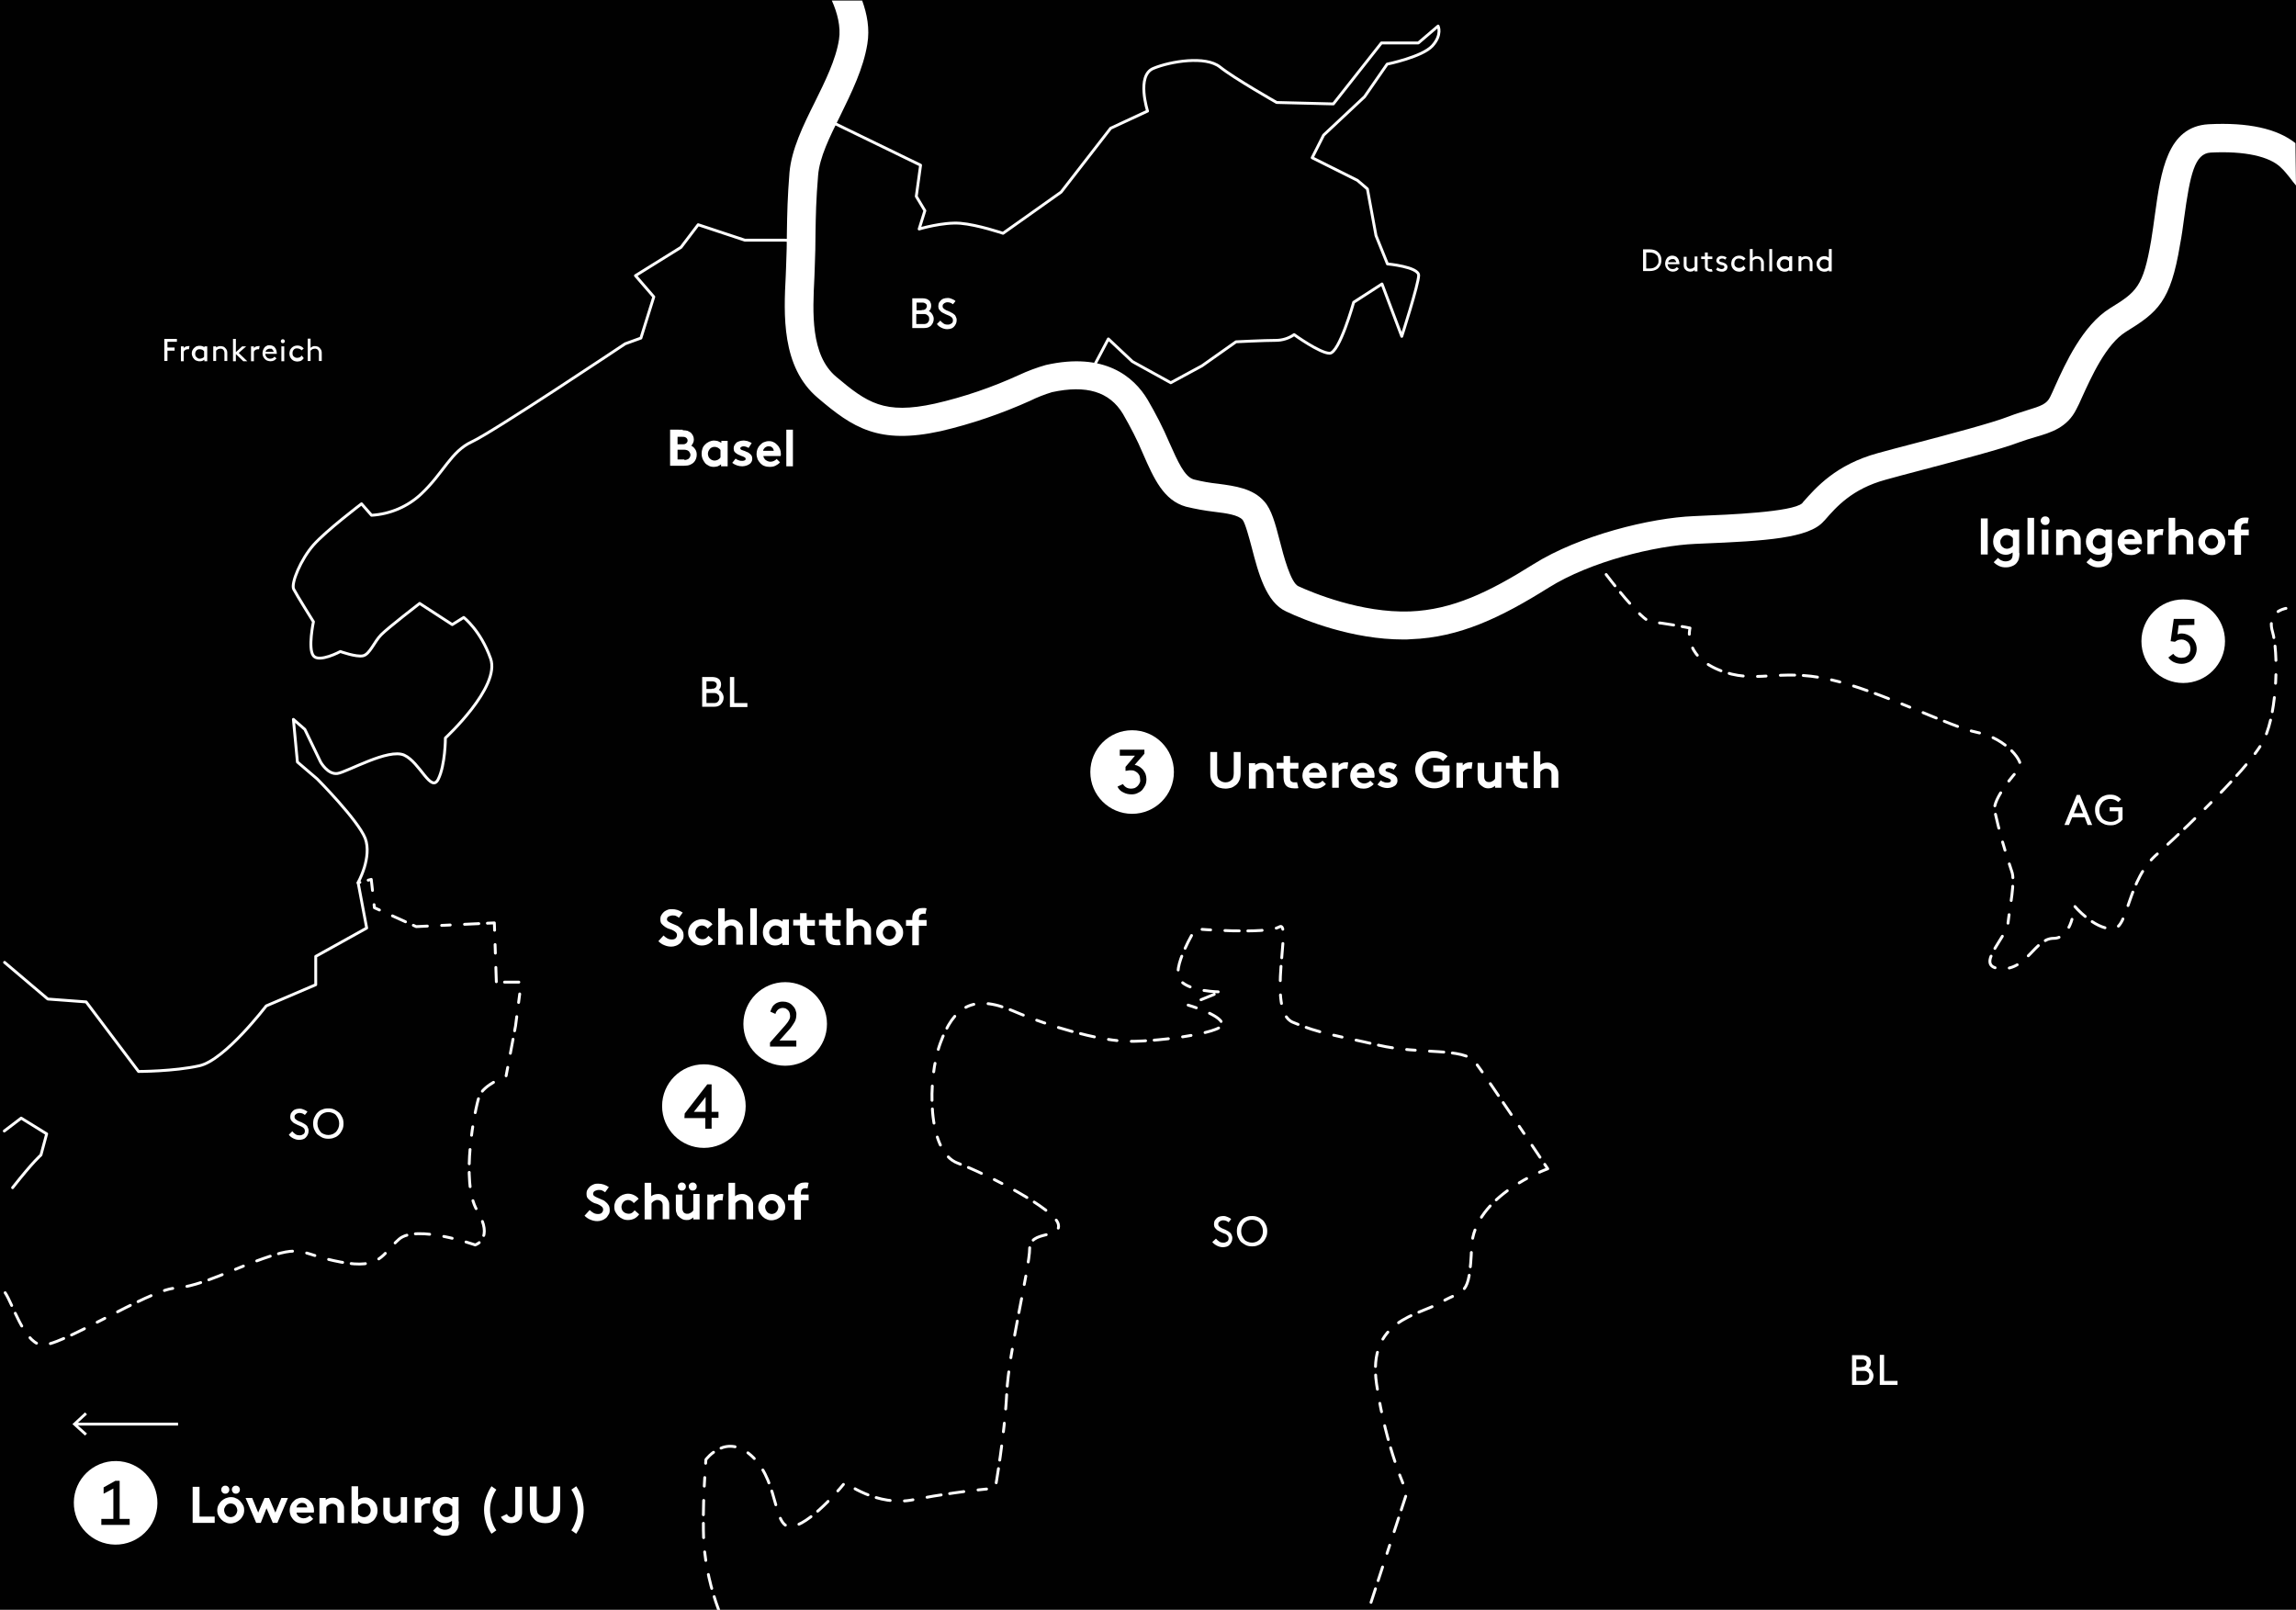 <?xml version="1.0" encoding="utf-8"?>
<!-- Generator: Adobe Illustrator 26.0.1, SVG Export Plug-In . SVG Version: 6.00 Build 0)  -->
<svg version="1.1" id="Ebene_2_00000070103181288986771330000000143250076358170805_"
	 xmlns="http://www.w3.org/2000/svg" xmlns:xlink="http://www.w3.org/1999/xlink" x="0px" y="0px" viewBox="0 0 802.1 562.4"
	 style="enable-background:new 0 0 802.1 562.4;" xml:space="preserve">
<rect x="0" y="0" width="802.1" height="562.4" fill="#808080" stroke="none"/>
<style type="text/css">
	.st0{fill:#010101;}
	.st1{fill:#FFFFFF;}
	.st2{fill:none;stroke:#FFFFFF;stroke-linecap:round;stroke-linejoin:round;}
	.st3{fill:none;stroke:#FFFFFF;stroke-linecap:round;stroke-linejoin:round;stroke-dasharray:5,3,5;}
	.st4{fill:none;}
	.st5{fill:none;stroke:#FFFFFF;stroke-miterlimit:10;}
</style>
<rect y="-0.2" class="st0" width="802.8" height="562.5"/>
<path class="st1" d="M802.1,64.8c-0.8-0.9-1.5-1.9-2.2-2.8c-1-1.2-1.9-2.4-3-3.4c-4-4-12.8-5.9-24.6-5.3c-5.6,0.3-7.2,7.6-9.3,23
	c-0.4,3-0.8,6-1.4,9.1c-3.3,20.1-7.9,23.7-18.9,30.5c-7,4.3-12.2,16-15.4,23c-0.7,1.6-1.3,2.9-1.9,4c-3.2,6.5-8.9,8.2-14.4,9.8
	c-1.8,0.5-3.6,1.1-5.6,1.8c-6.2,2.4-21.2,6.3-34.4,9.8c-4.5,1.2-8.8,2.3-12.3,3.3c-11.7,3.2-17.2,9.5-21.2,14.1l-0.4,0.4
	c-5.1,5.9-20.2,6.9-42.7,7.8l-2.2,0.1c-13.8,0.6-36.5,6.1-51.2,15.3c-16.6,10.4-31.1,17.4-48.1,18c-0.9,0.1-1.8,0.1-2.6,0.1
	c-17.9,0-34.5-6.7-41-9.8c-7-3.2-9.7-13.4-12-22.3c-0.9-3.4-2.3-8.6-3.2-9.7c-1.5-1.7-5.6-2.3-9.8-2.8c-3.4-0.4-6.7-1-10-1.8
	c-7.8-2.2-11.2-9.8-15-18.5c-2-4.8-4.4-9.4-7-13.9c-4.7-7.8-12.8-10.2-24.8-7.6c-2.6,0.8-5.2,1.8-7.6,3c-10,4.5-20.5,8.1-31.2,10.6
	c-21.8,4.8-30.8-1.2-43-11.6c-12.8-10.8-11.9-29.2-11.2-42.7c0-0.9,0.1-1.8,0.1-2.6c0.2-5,0.3-9.1,0.3-12.9
	c0.1-6.1,0.2-11.8,0.9-20.5c0.7-8.1,4.8-16.5,8.8-24.5c3.6-7.3,7.4-14.9,8.5-22c0.7-4.4-0.6-9.4-2.5-13.6h10.6
	c1.7,4.7,2.7,9.8,1.8,15.2c-1.4,8.6-5.5,16.9-9.4,24.9c-3.8,7.6-7.3,14.7-7.8,21c-0.7,8.4-0.8,13.9-0.9,19.8c0,4-0.1,8.1-0.3,13.3
	c0,0.9-0.1,1.8-0.1,2.7c-0.6,12-1.4,26.9,7.6,34.5c10.8,9.1,16.8,13.3,34.5,9.4c10.1-2.3,20-5.7,29.4-10c3-1.4,6.2-2.6,9.4-3.5
	c20.5-4.6,30.7,4.1,35.5,12.1c2.8,4.8,5.4,9.8,7.6,15c3,6.7,5.3,12,8.6,12.9c2.8,0.7,5.6,1.2,8.5,1.5c5.9,0.8,12.1,1.6,16.1,6.2
	c2.5,2.8,3.8,7.6,5.4,13.8c1.3,5.1,3.8,14.6,6.5,15.8c4.8,2.2,21.9,9.4,39,8.8c14.8-0.6,27.5-6.7,43.1-16.5
	c16.1-10.1,40.9-16.2,56.1-16.8l2.2-0.1c9.6-0.4,32.2-1.3,35.6-4.4l0.3-0.4c4.6-5.2,11.5-13.1,26.1-17.1c3.6-1,7.8-2.1,12.4-3.3
	c12.3-3.2,27.7-7.3,33.3-9.5c2.3-0.9,4.4-1.5,6.2-2.1c5.3-1.6,7.1-2.3,8.3-4.7c0.5-0.9,1-2.2,1.7-3.7c3.6-8,9.7-21.4,19.2-27.3
	c9.2-5.7,11.6-7.3,14.4-23.7c0.5-3,0.9-6,1.3-8.9c2.1-15.2,4.3-30.9,18.8-31.7c13.7-0.7,23.9,1.5,30.3,6.6"/>
<path class="st2" d="M1.6,336.2L16.7,349l13.4,1l18.3,24.3c0,0,12.4,0,21.3-2S93,351.4,93,351.4l17.3-7.4v-9.9l17.8-9.9l-3-15.9
	c0.9-1.7,1.6-3.4,2.2-5.3c0.9-3,1.5-6.9,0.3-10.1c-2.5-6.4-16.8-20.8-16.8-20.8l-6.9-5.9l-1.4-14.9l4,3.5l5.5,11.4
	c0,0,2.5,4.5,5.9,4s17.8-8.9,23.3-6.4s9.4,13.4,11.9,8.4s2.5-14.4,2.5-14.4s19.3-17.8,15.8-27.7s-9.4-14.4-9.4-14.4l-4,2.5
	l-11.4-7.4c0,0-10.9,8.4-13.4,10.9s-4,6.9-6.4,7.4s-7.9-1.5-7.9-1.5s-7.4,4-9.4,1.5s0-11.9,0-11.9s-5.9-9.4-6.9-11.4
	s2.5-10.4,6.9-15.4s16.8-14.4,16.8-14.4l3.5,4c6.5-0.4,12.6-3,17.3-7.4c7.9-7.4,10.4-14.9,17.8-18.3s53.5-34.2,53.5-34.2l5.5-2
	l4.5-14.4l-6.4-7.4l15.9-9.9l6-7.9l16.3,5.4h13.9l6.9,0.5l0.5-24.8l8.4-17.3l31.7,15.4l-1.5,10.9l3,5l-2,6.4c0,0,8.4-2.5,14.4-2
	s14.9,3.5,14.9,3.5l20.3-14.4L388,44.8l12.9-6c0,0-4-12.4,2-14.9s18.3-4.5,23.3-0.5S446,35.8,446,35.8l19.8,0.5L482.6,15h12.9
	l6.9-5.9c0,0,1.5,3-2,6.9s-15.8,6.4-15.8,6.4l-7.9,11.4l-14.3,13.4l-4,7.9l15.8,7.9l3.5,3l3,16.3l4,9.9c0,0,10.9,1,10.9,4
	s-5.9,21.3-5.9,21.3l-6.9-18.3l-9.9,6.4c0,0-5,17.8-8.4,17.8s-12.4-6.5-12.4-6.5c-1.9,1.3-4.1,2-6.4,2c-4,0-13.9,0.5-13.9,0.5
	l-11.9,8.4l-10.9,5.9l-13.4-7.4l-8.4-7.9l-5.5,10.4l-13.9,1.5"/>
<path class="st2" d="M4.4,414.9c7.4-9.4,9.9-11.4,9.9-11.4l2-7.4l-8.9-5.5l-5.9,4.5"/>
<ellipse transform="matrix(1.281733e-02 -1 1 1.281733e-02 -485.125 558.668)" class="st1" cx="40.4" cy="525" rx="14.6" ry="14.6"/>
<path class="st0" d="M35.4,530.6h4.2V520l-3.4,1.8v-2.2l4.1-2.3h1.5v13.3h3.5v2.1h-9.9C35.4,532.7,35.4,530.6,35.4,530.6z"/>
<circle class="st1" cx="274.3" cy="357.7" r="14.6"/>
<path class="st0" d="M269.1,353.4c0.2-0.6,0.5-1.2,0.8-1.8c0.3-0.4,0.7-0.8,1.2-1.1c0.4-0.2,0.8-0.4,1.3-0.5
	c0.4-0.1,0.8-0.1,1.2-0.1c1.3,0,2.5,0.5,3.3,1.4c0.4,0.4,0.8,0.9,1,1.5s0.4,1.2,0.3,1.8c0,0.8-0.2,1.7-0.6,2.4
	c-0.4,0.7-0.9,1.4-1.4,2.1l-3.9,4.4h5.9v2.1H269v-1.4l5.3-6c0.5-0.6,1-1.2,1.3-1.8c0.3-0.5,0.5-1.1,0.4-1.7c0-0.3-0.1-0.6-0.2-1
	c-0.1-0.3-0.3-0.6-0.5-0.8c-0.2-0.2-0.5-0.4-0.8-0.6c-0.3-0.1-0.7-0.2-1-0.2c-0.6,0-1.2,0.2-1.7,0.6c-0.4,0.4-0.8,0.9-0.9,1.5
	L269.1,353.4z"/>
<circle class="st1" cx="395.5" cy="269.7" r="14.6"/>
<path class="st0" d="M392.3,273.9c0.3,0.5,0.7,0.9,1.2,1.2c0.5,0.3,1.1,0.4,1.7,0.4c0.4,0,0.8-0.1,1.2-0.2c0.4-0.2,0.7-0.4,1-0.7
	c0.3-0.3,0.5-0.6,0.7-1s0.3-0.8,0.2-1.3c0-0.4-0.1-0.9-0.2-1.3c-0.2-0.4-0.4-0.7-0.7-1c-0.3-0.3-0.7-0.5-1.1-0.7s-0.9-0.2-1.3-0.2
	s-0.8,0-1.1,0.1l-0.7,0.1v-1.4l3.3-3.9h-5.3v-2.1h8.6v1.4l-3.4,3.9c0.6,0.1,1.1,0.3,1.6,0.6c0.5,0.3,0.9,0.7,1.3,1.1
	c0.4,0.5,0.7,1,0.9,1.5c0.2,0.6,0.3,1.2,0.3,1.8c0,0.7-0.1,1.4-0.4,2.1c-0.3,0.6-0.7,1.2-1.1,1.7c-0.5,0.5-1,0.8-1.7,1.1
	c-0.6,0.3-1.3,0.4-2,0.4c-1,0-2-0.2-2.9-0.7c-0.9-0.4-1.6-1.1-2-2L392.3,273.9z"/>
<circle class="st1" cx="245.9" cy="386.4" r="14.6"/>
<path class="st0" d="M239.2,389l7.9-10.2h1.5v9.6h2.4v2.1h-2.4v3.8h-2.2v-3.7h-7.3L239.2,389z M246.5,388.4v-5.2l-4.1,5.2H246.5z"/>
<circle class="st1" cx="762.7" cy="224" r="14.6"/>
<path class="st0" d="M761.1,218.4l-0.4,3.2c0.2-0.1,0.5-0.1,0.7-0.2c0.2-0.1,0.5-0.1,0.7-0.1c1.4,0,2.8,0.6,3.8,1.6
	c0.5,0.5,0.8,1.1,1.1,1.7c0.8,2,0.4,4.2-1.1,5.8c-0.5,0.5-1,0.9-1.7,1.1c-0.7,0.3-1.4,0.4-2.1,0.4c-0.9,0-1.8-0.2-2.7-0.6
	c-0.8-0.4-1.4-0.9-1.9-1.6l1.7-1.3c0.3,0.4,0.7,0.8,1.2,1c0.5,0.3,1.1,0.4,1.7,0.4c0.4,0,0.9-0.1,1.3-0.2c0.4-0.2,0.7-0.4,1-0.7
	s0.5-0.6,0.6-1c0.3-0.8,0.3-1.7,0-2.5c-0.1-0.4-0.4-0.7-0.6-1c-0.3-0.3-0.6-0.5-1-0.7s-0.8-0.3-1.3-0.3c-0.4,0-0.9,0.1-1.3,0.2
	c-0.4,0.2-0.7,0.4-1,0.6l-1.5-0.2l1.1-7.8h7.2v2.1L761.1,218.4z"/>
<path class="st3" d="M1.8,451.6c2.7,4,6.4,16.8,12.4,18.2s37.6-19.2,46.9-19.8s21.1-7.2,33.1-11.1c12-4,11-0.6,24.9,2
	s14.3-2.7,20.3-8s26.6,2,26.6,2s6.7-2,0.7-12S166,387,167.4,383s9.4-7.1,9.4-7.1l3.3-17.5l2-15.3h-8.7l-0.7-20.7l-27.3,1.3
	l-14.6-6.6l-1.1-9.9l-4.6,1.2"/>
<path class="st3" d="M251.1,562.5c-2.8-7.5-4.6-15.3-5.2-23.3c-0.7-12,0.7-29.3,0.7-29.3s7.3-10,16.6-0.7c9.3,9.3,6.7,25.9,14,24
	s18-15.3,18-15.3s11.3,8.6,23.9,6c9.5-1.8,19-3.2,28.6-4c0,0,3.3-18.6,4-33.2s8-43.9,8-50.5s11.3-3.3,10-8.6s-24.6-17.3-35.2-21.3
	s-10.6-29.3-6-41.9s11.3-17.3,25.3-11.3s29.3,10,38.6,10.6s35.2-2.7,34.6-6s-12-6.6-12-6.6l11.3-4.6c0,0-10.6,0-14-4s5.3-18,5.3-18
	s24.6,2,29.3-0.7s-4.7,29.3,4.7,33.3s15.3,4.6,29.9,8s29.9,0.7,33.9,6s25.3,37.2,25.3,37.2s-25.9,9.3-26.6,27.3s-2.7,14.6-10.6,19.3
	s-25.9,6-22.6,28.6s10.6,37.9,10.6,37.9L477.9,563"/>
<path class="st3" d="M561.1,200.7c0,0,12.6,16.7,16,16.7s13.3,2,13.3,2s-2.7,9.3,10,14.6s20.6-0.7,38.6,3.3s41.9,16.6,51.9,18.6
	c10,2,16.6,10.6,14.6,12.6s-9.3,10.6-8.7,14.6c1.6,7.2,3.6,14.3,6,21.3c1.3,3.3-0.7,12.6-1.3,18s-12,15.3-2.7,16s12-10.6,18.6-10.6
	s7.3-11.3,7.3-11.3s6.7,8,13.3,8c5.7,0,5-17.4,15.9-26.4c0,0,31.9-28.8,37.1-39.9c4.8-10.2,4.9-30.8,2.9-37.5
	c-1.5-4.9,1-8.3,7.4-8.5"/>
<g>
	<g>
		<line class="st5" x1="62.2" y1="497.5" x2="26.4" y2="497.5"/>
		<g>
			<polygon class="st1" points="29.7,493.4 30.4,494.1 26.7,497.5 30.4,500.8 29.7,501.5 25.3,497.5 			"/>
		</g>
	</g>
</g>
<g>
	<path class="st1" d="M238.5,150.3c0.7,0,1.3,0.1,1.7,0.2c0.4,0.2,0.8,0.4,1.1,0.6c0.3,0.3,0.6,0.7,0.8,1.1c0.2,0.4,0.3,0.9,0.3,1.4
		c0,0.4-0.1,0.8-0.3,1.2s-0.4,0.7-0.6,0.9c0.6,0.3,1,0.7,1.4,1.3s0.5,1.2,0.5,1.9c0,0.5-0.1,1-0.3,1.5s-0.5,0.9-0.8,1.2
		s-0.8,0.6-1.3,0.8c-0.5,0.2-1.2,0.3-2,0.3h-4.9v-12.6H238.5z M236.7,155.2h1.7c0.4,0,0.7,0,0.9-0.1s0.4-0.2,0.5-0.3
		c0.1-0.1,0.2-0.3,0.3-0.4c0.1-0.2,0.1-0.3,0.1-0.5s0-0.3-0.1-0.5c-0.1-0.2-0.2-0.3-0.3-0.4c-0.1-0.1-0.3-0.2-0.5-0.3
		c-0.2-0.1-0.5-0.1-0.9-0.1h-1.7V155.2z M239.1,160.7c0.4,0,0.8-0.1,1-0.2c0.3-0.1,0.5-0.2,0.6-0.4c0.3-0.3,0.5-0.7,0.5-1.2
		c0-0.4-0.2-0.8-0.5-1.2c-0.2-0.2-0.4-0.3-0.6-0.4c-0.3-0.1-0.6-0.2-1-0.2h-2.4v3.4H239.1z"/>
	<path class="st1" d="M254.1,162.9h-2.2v-0.7c-0.4,0.3-0.7,0.5-1.2,0.7c-0.4,0.1-0.8,0.2-1.3,0.2c-0.6,0-1.3-0.1-1.8-0.4
		s-1.1-0.6-1.4-1.1c-0.3-0.4-0.6-0.9-0.8-1.4c-0.2-0.5-0.3-1.1-0.3-1.7c0-0.6,0.1-1.2,0.3-1.8c0.2-0.6,0.5-1,0.9-1.4s0.8-0.7,1.4-1
		c0.5-0.2,1.1-0.4,1.7-0.4c0.5,0,1,0.1,1.4,0.2c0.4,0.2,0.8,0.4,1.2,0.6v-0.7h2.2V162.9z M251.7,157.2c-0.2-0.3-0.5-0.6-0.9-0.8
		s-0.8-0.3-1.2-0.3c-0.3,0-0.7,0.1-0.9,0.2c-0.3,0.1-0.5,0.3-0.7,0.5c-0.2,0.2-0.3,0.5-0.5,0.8c-0.1,0.3-0.2,0.6-0.2,0.9
		c0,0.3,0.1,0.7,0.2,1c0.1,0.3,0.3,0.5,0.5,0.7s0.5,0.4,0.7,0.5c0.3,0.1,0.6,0.2,0.9,0.2c0.4,0,0.8-0.1,1.2-0.3
		c0.4-0.2,0.7-0.5,0.9-0.8V157.2z"/>
	<path class="st1" d="M257,160.2c0.3,0.3,0.7,0.5,1.1,0.6c0.4,0.2,0.9,0.2,1.3,0.2c0.3,0,0.6-0.1,0.8-0.2c0.2-0.1,0.3-0.3,0.3-0.5
		s-0.1-0.4-0.3-0.5c-0.2-0.1-0.5-0.3-0.8-0.4c-0.3-0.1-0.7-0.2-1-0.4c-0.4-0.1-0.7-0.3-1-0.5s-0.6-0.4-0.8-0.7s-0.3-0.7-0.3-1.2
		c0-0.4,0.1-0.8,0.3-1.1c0.2-0.3,0.4-0.6,0.7-0.9c0.3-0.2,0.7-0.4,1.1-0.5c0.4-0.1,0.8-0.2,1.3-0.2c0.3,0,0.6,0,0.9,0.1
		c0.3,0,0.6,0.1,0.8,0.2c0.3,0.1,0.5,0.2,0.7,0.3c0.2,0.1,0.4,0.2,0.5,0.3l-1.1,1.7c-0.2-0.2-0.5-0.3-0.8-0.4s-0.6-0.2-0.9-0.2
		c-0.3,0-0.6,0.1-0.8,0.2c-0.2,0.1-0.4,0.3-0.4,0.5c0,0.2,0.1,0.3,0.3,0.5c0.2,0.1,0.5,0.2,0.8,0.3c0.3,0.1,0.7,0.2,1,0.4
		c0.4,0.1,0.7,0.3,1,0.5c0.3,0.2,0.6,0.5,0.8,0.8c0.2,0.3,0.3,0.7,0.3,1.2c0,0.4-0.1,0.8-0.3,1.1c-0.2,0.3-0.4,0.6-0.8,0.8
		c-0.3,0.2-0.7,0.4-1.1,0.5c-0.4,0.1-0.9,0.2-1.3,0.2c-0.6,0-1.2-0.1-1.8-0.3s-1.2-0.5-1.7-0.9L257,160.2z"/>
	<path class="st1" d="M272.5,161.5c-0.4,0.5-1,0.9-1.6,1.2c-0.6,0.3-1.3,0.4-2,0.4c-0.6,0-1.3-0.1-1.8-0.3c-0.6-0.2-1-0.5-1.4-0.9
		c-0.4-0.4-0.7-0.9-1-1.4c-0.2-0.6-0.4-1.2-0.4-1.9c0-0.6,0.1-1.2,0.3-1.7c0.2-0.5,0.5-1,0.9-1.4c0.4-0.4,0.8-0.8,1.3-1
		s1.1-0.4,1.8-0.4c0.6,0,1.2,0.1,1.7,0.4c0.5,0.2,0.9,0.6,1.3,1s0.7,0.9,0.9,1.4s0.3,1.1,0.3,1.7c0,0.3,0,0.5-0.1,0.7h-6
		c0,0.3,0.1,0.6,0.3,0.8c0.1,0.3,0.3,0.5,0.5,0.6s0.4,0.3,0.7,0.4c0.3,0.1,0.6,0.2,0.9,0.2c0.5,0,0.9-0.1,1.3-0.3s0.7-0.4,0.9-0.7
		L272.5,161.5z M270.3,157.4c0-0.2-0.1-0.4-0.2-0.6c-0.1-0.2-0.2-0.4-0.4-0.5c-0.2-0.1-0.3-0.3-0.5-0.3s-0.4-0.1-0.7-0.1
		c-0.5,0-0.9,0.2-1.3,0.5c-0.3,0.3-0.6,0.7-0.6,1.1H270.3z"/>
	<path class="st1" d="M277,162.9h-2.3v-12.8h2.3V162.9z"/>
</g>
<g>
	<path class="st1" d="M61,121.5v1h-2.5v3.6h-1.1v-7.7h4.4v1h-3.3v2H61z"/>
	<path class="st1" d="M66,122c-0.1,0-0.2,0-0.4,0c-0.3,0-0.5,0.1-0.8,0.2c-0.3,0.2-0.5,0.4-0.6,0.6v3.4h-1V121h1v0.6
		c0.1-0.2,0.3-0.3,0.6-0.5c0.3-0.1,0.6-0.2,1-0.2c0.1,0,0.1,0,0.2,0c0.1,0,0.1,0,0.2,0L66,122z"/>
	<path class="st1" d="M71.3,125.7c-0.2,0.2-0.5,0.3-0.7,0.4c-0.3,0.1-0.6,0.1-0.9,0.1c-0.2,0-0.5,0-0.7-0.1s-0.4-0.1-0.6-0.2
		c-0.4-0.2-0.7-0.6-1-1c-0.2-0.4-0.4-0.9-0.4-1.4s0.1-1,0.4-1.4c0.2-0.4,0.6-0.7,1-1c0.2-0.1,0.4-0.2,0.6-0.2
		c0.2-0.1,0.4-0.1,0.7-0.1c0.3,0,0.6,0,0.9,0.1s0.5,0.2,0.8,0.4V121h1v5.2h-1V125.7z M71.3,122.7c-0.2-0.2-0.4-0.4-0.6-0.5
		c-0.3-0.1-0.5-0.2-0.9-0.2c-0.2,0-0.5,0-0.7,0.1c-0.2,0.1-0.4,0.2-0.5,0.4c-0.1,0.2-0.3,0.3-0.3,0.5c-0.1,0.2-0.1,0.4-0.1,0.6
		c0,0.2,0,0.5,0.1,0.7c0.1,0.2,0.2,0.4,0.4,0.5c0.2,0.2,0.3,0.3,0.5,0.4s0.4,0.1,0.7,0.1c0.3,0,0.5-0.1,0.8-0.2
		c0.3-0.1,0.5-0.3,0.6-0.5V122.7z"/>
	<path class="st1" d="M75.4,121.5c0.1-0.1,0.3-0.3,0.6-0.4s0.6-0.2,1-0.2c0.4,0,0.7,0.1,1.1,0.2c0.3,0.2,0.6,0.4,0.8,0.7
		c0.2,0.2,0.3,0.5,0.4,0.7c0.1,0.3,0.1,0.6,0.1,1.1v2.5h-1v-2.6c0-0.3,0-0.6-0.1-0.8c-0.1-0.2-0.1-0.3-0.2-0.4
		c-0.1-0.2-0.3-0.3-0.5-0.4s-0.4-0.1-0.6-0.1c-0.3,0-0.6,0.1-0.9,0.2c-0.2,0.2-0.4,0.3-0.6,0.5v3.6h-1V121h1V121.5z"/>
	<path class="st1" d="M86.4,126.2H85l-2.6-2.5v2.5h-1v-7.8h1v4.6l2.2-2H86l-2.6,2.3L86.4,126.2z"/>
	<path class="st1" d="M90.5,122c-0.1,0-0.2,0-0.4,0c-0.3,0-0.5,0.1-0.8,0.2c-0.3,0.2-0.5,0.4-0.6,0.6v3.4h-1V121h1v0.6
		c0.1-0.2,0.3-0.3,0.6-0.5c0.3-0.1,0.6-0.2,1-0.2c0.1,0,0.1,0,0.2,0c0.1,0,0.1,0,0.2,0L90.5,122z"/>
	<path class="st1" d="M92.7,123.8c0,0.2,0.1,0.4,0.2,0.6c0.1,0.2,0.2,0.4,0.4,0.5c0.1,0.1,0.3,0.3,0.5,0.3c0.2,0.1,0.4,0.1,0.6,0.1
		c0.4,0,0.7-0.1,0.9-0.2s0.4-0.3,0.6-0.5l0.7,0.6c-0.2,0.2-0.5,0.5-0.8,0.7c-0.4,0.2-0.8,0.3-1.3,0.3c-0.4,0-0.7-0.1-1.1-0.2
		c-0.3-0.1-0.6-0.3-0.9-0.6c-0.2-0.2-0.4-0.5-0.6-0.9c-0.1-0.3-0.2-0.7-0.2-1.1s0.1-0.7,0.2-1.1c0.1-0.3,0.3-0.6,0.5-0.9
		s0.5-0.4,0.8-0.6s0.6-0.2,1-0.2c0.4,0,0.7,0.1,1,0.2s0.6,0.3,0.8,0.6c0.2,0.2,0.4,0.5,0.5,0.9c0.1,0.3,0.2,0.7,0.2,1.1
		c0,0,0,0.1,0,0.1c0,0,0,0.1,0,0.1H92.7z M94.2,121.8c-0.3,0-0.6,0.1-0.9,0.3c-0.3,0.2-0.5,0.5-0.5,0.8h2.8c0-0.2-0.1-0.3-0.2-0.5
		c-0.1-0.1-0.2-0.3-0.3-0.4c-0.1-0.1-0.3-0.2-0.4-0.2C94.5,121.9,94.4,121.8,94.2,121.8z"/>
	<path class="st1" d="M98.1,119.2c0-0.2,0.1-0.4,0.2-0.5c0.1-0.1,0.3-0.2,0.5-0.2c0.2,0,0.4,0.1,0.5,0.2s0.2,0.3,0.2,0.5
		s-0.1,0.4-0.2,0.5c-0.1,0.1-0.3,0.2-0.5,0.2c-0.2,0-0.4-0.1-0.5-0.2C98.2,119.6,98.1,119.4,98.1,119.2z M98.3,121h1v5.2h-1V121z"/>
	<path class="st1" d="M106.1,125.1c-0.1,0.2-0.2,0.3-0.4,0.5s-0.3,0.3-0.5,0.4s-0.4,0.2-0.6,0.2s-0.5,0.1-0.7,0.1
		c-0.4,0-0.8-0.1-1.1-0.2c-0.3-0.1-0.6-0.3-0.9-0.6c-0.2-0.2-0.4-0.5-0.6-0.9c-0.1-0.3-0.2-0.7-0.2-1.1c0-0.4,0.1-0.7,0.2-1.1
		c0.1-0.3,0.3-0.6,0.6-0.9s0.5-0.4,0.9-0.6c0.3-0.1,0.7-0.2,1.1-0.2c0.5,0,0.9,0.1,1.3,0.3c0.4,0.2,0.7,0.5,0.9,0.8l-0.8,0.6
		c-0.1-0.2-0.3-0.4-0.6-0.5s-0.5-0.2-0.9-0.2c-0.2,0-0.5,0-0.7,0.1c-0.2,0.1-0.4,0.2-0.5,0.4c-0.1,0.2-0.3,0.3-0.3,0.5
		c-0.1,0.2-0.1,0.4-0.1,0.7c0,0.3,0,0.5,0.1,0.7c0.1,0.2,0.2,0.4,0.4,0.5c0.2,0.1,0.3,0.3,0.5,0.3c0.2,0.1,0.4,0.1,0.7,0.1
		c0.3,0,0.6-0.1,0.9-0.2c0.2-0.2,0.4-0.3,0.6-0.6L106.1,125.1z"/>
	<path class="st1" d="M108.5,121.5c0.1-0.1,0.3-0.2,0.6-0.4s0.6-0.2,0.9-0.2c0.4,0,0.7,0.1,1.1,0.2c0.3,0.2,0.6,0.4,0.8,0.7
		c0.2,0.2,0.3,0.5,0.4,0.7c0.1,0.3,0.1,0.6,0.1,1.1v2.5h-1v-2.6c0-0.3,0-0.6-0.1-0.8c-0.1-0.2-0.1-0.3-0.2-0.4
		c-0.1-0.2-0.3-0.3-0.5-0.4s-0.4-0.1-0.6-0.1c-0.3,0-0.6,0.1-0.9,0.2c-0.2,0.2-0.4,0.3-0.6,0.5v3.6h-1v-7.8h1V121.5z"/>
</g>
<g>
	<path class="st1" d="M574,94.8v-7.7h2.3c0.6,0,1.1,0.1,1.5,0.2c0.4,0.1,0.8,0.3,1.1,0.5c0.5,0.4,0.9,0.8,1.1,1.3
		c0.3,0.5,0.4,1.1,0.4,1.8c0,0.6-0.1,1.2-0.4,1.8c-0.3,0.5-0.6,1-1.1,1.3c-0.3,0.2-0.7,0.4-1.1,0.5c-0.4,0.1-0.9,0.2-1.6,0.2H574z
		 M579.4,91c0-0.4-0.1-0.8-0.2-1.2s-0.4-0.7-0.7-0.9c-0.2-0.2-0.5-0.4-0.9-0.5c-0.3-0.1-0.8-0.2-1.3-0.2h-1.2v5.6h1.2
		c0.5,0,1-0.1,1.3-0.2c0.3-0.1,0.6-0.3,0.9-0.5c0.3-0.3,0.5-0.6,0.7-0.9S579.4,91.4,579.4,91z"/>
	<path class="st1" d="M582.6,92.5c0,0.2,0.1,0.4,0.2,0.6c0.1,0.2,0.2,0.4,0.4,0.5c0.1,0.1,0.3,0.3,0.5,0.3s0.4,0.1,0.6,0.1
		c0.4,0,0.7-0.1,0.9-0.2c0.2-0.2,0.4-0.3,0.6-0.5l0.7,0.6c-0.2,0.2-0.5,0.5-0.8,0.7c-0.4,0.2-0.8,0.3-1.3,0.3c-0.4,0-0.7-0.1-1-0.2
		c-0.3-0.1-0.6-0.3-0.9-0.6c-0.2-0.2-0.4-0.5-0.6-0.9c-0.1-0.3-0.2-0.7-0.2-1.1s0.1-0.7,0.2-1.1c0.1-0.3,0.3-0.6,0.5-0.9
		s0.5-0.4,0.8-0.6c0.3-0.1,0.6-0.2,1-0.2c0.4,0,0.7,0.1,1,0.2c0.3,0.1,0.6,0.3,0.8,0.6c0.2,0.2,0.4,0.5,0.5,0.9
		c0.1,0.3,0.2,0.7,0.2,1.1c0,0,0,0.1,0,0.1c0,0,0,0.1,0,0.1H582.6z M584.2,90.5c-0.3,0-0.6,0.1-0.9,0.3c-0.3,0.2-0.5,0.5-0.5,0.8
		h2.8c0-0.2-0.1-0.3-0.2-0.5c-0.1-0.1-0.2-0.3-0.3-0.4c-0.1-0.1-0.3-0.2-0.4-0.2C584.5,90.5,584.3,90.5,584.2,90.5z"/>
	<path class="st1" d="M590.5,94.9c-0.4,0-0.7-0.1-1-0.2s-0.6-0.4-0.8-0.6c-0.2-0.2-0.3-0.4-0.4-0.7s-0.1-0.6-0.1-1.1v-2.6h1v2.8
		c0,0.3,0,0.5,0.1,0.6c0.1,0.2,0.1,0.3,0.2,0.4c0.1,0.1,0.3,0.2,0.4,0.3s0.4,0.1,0.6,0.1c0.3,0,0.6-0.1,0.9-0.2
		c0.2-0.2,0.4-0.3,0.6-0.5v-3.6h1v5.2h-1v-0.5c-0.1,0.1-0.1,0.1-0.2,0.2c-0.1,0.1-0.2,0.1-0.3,0.2c-0.1,0.1-0.3,0.1-0.4,0.1
		C590.8,94.9,590.6,94.9,590.5,94.9z"/>
	<path class="st1" d="M598.3,94.8c-0.1,0-0.2,0.1-0.4,0.1c-0.1,0-0.3,0-0.4,0c-0.3,0-0.6-0.1-0.9-0.2c-0.2-0.1-0.4-0.3-0.6-0.4
		c-0.2-0.2-0.3-0.4-0.3-0.6c-0.1-0.2-0.1-0.5-0.1-0.8v-2.4h-1.3v-0.9h1.3v-1.4h1v1.4h1.6v0.9h-1.6V93c0,0.1,0,0.3,0,0.4
		c0,0.1,0.1,0.2,0.1,0.3c0.1,0.1,0.2,0.2,0.3,0.2s0.3,0.1,0.4,0.1c0.1,0,0.2,0,0.3,0c0.1,0,0.2,0,0.3,0L598.3,94.8z"/>
	<path class="st1" d="M600,93.4c0.5,0.4,1,0.6,1.5,0.6c0.2,0,0.4-0.1,0.6-0.2c0.2-0.1,0.3-0.3,0.3-0.5c0-0.1,0-0.3-0.1-0.4
		s-0.2-0.2-0.4-0.2c-0.2-0.1-0.3-0.1-0.5-0.1s-0.4-0.1-0.6-0.2c-0.2-0.1-0.3-0.1-0.4-0.2c-0.1-0.1-0.3-0.2-0.4-0.3
		c-0.1-0.1-0.2-0.2-0.3-0.4c-0.1-0.1-0.1-0.3-0.1-0.5c0-0.3,0.1-0.5,0.2-0.7c0.1-0.2,0.3-0.4,0.4-0.5s0.4-0.2,0.6-0.3
		c0.2-0.1,0.5-0.1,0.7-0.1c0.4,0,0.7,0.1,1,0.2c0.3,0.1,0.5,0.2,0.7,0.4l-0.5,0.7c-0.2-0.1-0.3-0.2-0.5-0.3
		c-0.2-0.1-0.4-0.1-0.6-0.1c-0.3,0-0.5,0.1-0.7,0.2c-0.2,0.1-0.3,0.3-0.3,0.5c0,0.2,0.1,0.3,0.3,0.4s0.4,0.2,0.7,0.2
		c0.2,0.1,0.4,0.1,0.6,0.2c0.2,0.1,0.4,0.2,0.6,0.3c0.2,0.1,0.3,0.3,0.5,0.5c0.1,0.2,0.2,0.4,0.2,0.7c0,0.2-0.1,0.5-0.2,0.7
		c-0.1,0.2-0.2,0.4-0.4,0.5s-0.4,0.2-0.6,0.3c-0.2,0.1-0.5,0.1-0.7,0.1c-0.8,0-1.5-0.2-2.1-0.7L600,93.4z"/>
	<path class="st1" d="M609.8,93.7c-0.1,0.2-0.2,0.3-0.4,0.5s-0.3,0.3-0.5,0.4c-0.2,0.1-0.4,0.2-0.6,0.2c-0.2,0.1-0.5,0.1-0.7,0.1
		c-0.4,0-0.8-0.1-1.1-0.2c-0.3-0.1-0.6-0.3-0.9-0.6s-0.4-0.5-0.6-0.9c-0.1-0.3-0.2-0.7-0.2-1.1c0-0.4,0.1-0.7,0.2-1.1
		s0.3-0.6,0.6-0.9s0.5-0.4,0.9-0.6c0.3-0.1,0.7-0.2,1.1-0.2c0.5,0,0.9,0.1,1.3,0.3s0.7,0.5,0.9,0.8l-0.8,0.6
		c-0.1-0.2-0.3-0.4-0.6-0.5s-0.5-0.2-0.9-0.2c-0.2,0-0.5,0-0.7,0.1c-0.2,0.1-0.4,0.2-0.5,0.4c-0.1,0.2-0.3,0.3-0.3,0.5
		s-0.1,0.4-0.1,0.7c0,0.3,0,0.5,0.1,0.7s0.2,0.4,0.4,0.5c0.2,0.1,0.3,0.3,0.5,0.3c0.2,0.1,0.4,0.1,0.7,0.1c0.3,0,0.6-0.1,0.9-0.2
		c0.2-0.2,0.4-0.3,0.6-0.6L609.8,93.7z"/>
	<path class="st1" d="M612.3,90.1c0.1-0.1,0.3-0.2,0.6-0.4s0.6-0.2,0.9-0.2c0.4,0,0.7,0.1,1.1,0.2c0.3,0.2,0.6,0.4,0.8,0.7
		c0.2,0.2,0.3,0.5,0.4,0.7c0.1,0.3,0.1,0.6,0.1,1.1v2.5h-1v-2.6c0-0.3,0-0.6-0.1-0.8c-0.1-0.2-0.1-0.3-0.2-0.4
		c-0.1-0.2-0.3-0.3-0.5-0.4c-0.2-0.1-0.4-0.1-0.6-0.1c-0.3,0-0.6,0.1-0.9,0.2s-0.4,0.3-0.6,0.5v3.6h-1V87h1V90.1z"/>
	<path class="st1" d="M618.1,87h1v7.8h-1V87z"/>
	<path class="st1" d="M625,94.4c-0.2,0.2-0.5,0.3-0.7,0.4c-0.3,0.1-0.6,0.1-0.9,0.1c-0.2,0-0.5,0-0.7-0.1s-0.4-0.1-0.6-0.2
		c-0.4-0.2-0.7-0.6-1-1s-0.4-0.9-0.4-1.4s0.1-1,0.4-1.4c0.2-0.4,0.6-0.7,1-1c0.2-0.1,0.4-0.2,0.6-0.2c0.2-0.1,0.4-0.1,0.7-0.1
		c0.3,0,0.6,0,0.9,0.1c0.3,0.1,0.5,0.2,0.8,0.4v-0.5h1v5.2h-1V94.4z M625,91.3c-0.2-0.2-0.4-0.4-0.6-0.5s-0.5-0.2-0.9-0.2
		c-0.2,0-0.5,0-0.7,0.1c-0.2,0.1-0.4,0.2-0.5,0.4c-0.1,0.2-0.3,0.3-0.3,0.5c-0.1,0.2-0.1,0.4-0.1,0.6c0,0.2,0,0.5,0.1,0.7
		c0.1,0.2,0.2,0.4,0.4,0.5c0.2,0.2,0.3,0.3,0.5,0.4s0.4,0.1,0.7,0.1c0.3,0,0.5-0.1,0.8-0.2c0.3-0.1,0.5-0.3,0.6-0.5V91.3z"/>
	<path class="st1" d="M629.2,90.1c0.1-0.1,0.3-0.3,0.6-0.4c0.3-0.1,0.6-0.2,1-0.2c0.4,0,0.7,0.1,1.1,0.2s0.6,0.4,0.8,0.7
		c0.2,0.2,0.3,0.5,0.4,0.7s0.1,0.6,0.1,1.1v2.5h-1v-2.6c0-0.3,0-0.6-0.1-0.8s-0.1-0.3-0.2-0.4c-0.1-0.2-0.3-0.3-0.5-0.4
		c-0.2-0.1-0.4-0.1-0.6-0.1c-0.3,0-0.6,0.1-0.9,0.2c-0.2,0.2-0.4,0.3-0.6,0.5v3.6h-1v-5.2h1V90.1z"/>
	<path class="st1" d="M638.9,94.4c-0.2,0.2-0.5,0.3-0.7,0.4c-0.3,0.1-0.6,0.1-0.9,0.1c-0.2,0-0.5,0-0.7-0.1s-0.4-0.1-0.6-0.2
		c-0.4-0.2-0.7-0.6-1-1c-0.2-0.4-0.4-0.9-0.4-1.4s0.1-1,0.4-1.4c0.2-0.4,0.6-0.7,1-1c0.2-0.1,0.4-0.2,0.6-0.2
		c0.2-0.1,0.4-0.1,0.7-0.1c0.3,0,0.6,0,0.8,0.1c0.3,0.1,0.5,0.2,0.8,0.4V87h1v7.8h-1V94.4z M638.8,91.3c-0.2-0.2-0.4-0.4-0.6-0.5
		c-0.3-0.1-0.5-0.2-0.9-0.2c-0.2,0-0.5,0-0.7,0.1s-0.4,0.2-0.5,0.4c-0.1,0.2-0.3,0.3-0.3,0.5c-0.1,0.2-0.1,0.4-0.1,0.6
		c0,0.2,0,0.5,0.1,0.7s0.2,0.4,0.4,0.5c0.2,0.2,0.3,0.3,0.5,0.4s0.4,0.1,0.7,0.1c0.3,0,0.5-0.1,0.8-0.2c0.3-0.1,0.5-0.3,0.6-0.5
		V91.3z"/>
</g>
<g>
	<path class="st1" d="M318.7,114.7v-10.5h3.6c0.5,0,0.9,0.1,1.3,0.2s0.6,0.3,0.9,0.5c0.3,0.2,0.5,0.5,0.6,0.9
		c0.2,0.3,0.2,0.7,0.2,1.1c0,0.4-0.1,0.7-0.2,1s-0.4,0.6-0.6,0.8c0.5,0.2,0.9,0.6,1.2,1.1c0.3,0.5,0.5,1,0.5,1.6
		c0,0.5-0.1,0.9-0.3,1.4c-0.2,0.4-0.5,0.8-0.8,1.1c-0.3,0.2-0.6,0.4-0.9,0.5s-0.8,0.2-1.4,0.2H318.7z M322,108.3
		c0.4,0,0.7,0,0.9-0.1c0.2-0.1,0.4-0.2,0.5-0.3c0.2-0.3,0.4-0.6,0.4-0.9c0-0.4-0.1-0.7-0.4-0.9c-0.1-0.1-0.3-0.2-0.5-0.3
		c-0.2-0.1-0.5-0.1-0.9-0.1h-1.8v2.7H322z M322.4,113.2c0.5,0,0.8,0,1.1-0.1c0.2-0.1,0.5-0.2,0.6-0.4c0.1-0.2,0.3-0.3,0.4-0.6
		c0.1-0.2,0.1-0.4,0.1-0.7c0-0.2,0-0.5-0.1-0.7c-0.1-0.2-0.2-0.4-0.4-0.5c-0.2-0.2-0.4-0.3-0.6-0.4c-0.2-0.1-0.6-0.1-1.1-0.1h-2.3
		v3.5H322.4z"/>
	<path class="st1" d="M328.5,112c0.3,0.4,0.7,0.7,1.1,1c0.4,0.3,0.9,0.4,1.5,0.4c0.2,0,0.5,0,0.7-0.1s0.4-0.2,0.6-0.3
		s0.3-0.3,0.4-0.5c0.1-0.2,0.1-0.4,0.1-0.6c0-0.4-0.1-0.7-0.4-1c-0.2-0.2-0.6-0.5-0.9-0.6c-0.4-0.2-0.8-0.3-1.2-0.5
		s-0.8-0.4-1.2-0.6c-0.4-0.2-0.7-0.6-1-0.9c-0.3-0.4-0.4-0.8-0.4-1.4c0-0.4,0.1-0.7,0.2-1.1c0.2-0.3,0.4-0.6,0.7-0.9
		c0.3-0.3,0.6-0.5,1-0.6c0.4-0.1,0.8-0.2,1.3-0.2c0.3,0,0.6,0,0.9,0.1c0.3,0.1,0.5,0.2,0.8,0.3c0.2,0.1,0.4,0.2,0.6,0.3
		s0.3,0.2,0.5,0.4l-0.9,1.1c-0.6-0.5-1.2-0.7-1.9-0.7c-0.2,0-0.4,0-0.6,0.1c-0.2,0.1-0.4,0.1-0.6,0.3s-0.3,0.3-0.4,0.4
		c-0.1,0.2-0.1,0.4-0.1,0.6c0,0.3,0.1,0.6,0.4,0.8c0.2,0.2,0.5,0.4,0.9,0.6s0.8,0.3,1.2,0.5s0.8,0.4,1.1,0.6
		c0.2,0.1,0.3,0.3,0.5,0.4c0.2,0.1,0.3,0.3,0.4,0.5c0.1,0.2,0.2,0.4,0.3,0.7c0.1,0.2,0.1,0.5,0.1,0.8c0,0.5-0.1,0.9-0.3,1.3
		s-0.4,0.7-0.7,1c-0.3,0.3-0.6,0.5-1,0.6c-0.4,0.1-0.8,0.2-1.3,0.2c-0.7,0-1.4-0.2-2-0.5s-1.2-0.7-1.6-1.3L328.5,112z"/>
</g>
<g>
	<path class="st1" d="M245.3,247v-10.5h3.6c0.5,0,0.9,0.1,1.3,0.2s0.6,0.3,0.9,0.5c0.3,0.2,0.5,0.5,0.6,0.9c0.2,0.3,0.2,0.7,0.2,1.1
		c0,0.4-0.1,0.7-0.2,1s-0.4,0.6-0.6,0.8c0.5,0.2,0.9,0.6,1.2,1.1c0.3,0.5,0.5,1,0.5,1.6c0,0.5-0.1,0.9-0.3,1.4
		c-0.2,0.4-0.5,0.8-0.8,1.1c-0.3,0.2-0.6,0.4-0.9,0.5s-0.8,0.2-1.4,0.2H245.3z M248.6,240.6c0.4,0,0.7,0,0.9-0.1
		c0.2-0.1,0.4-0.2,0.5-0.3c0.2-0.3,0.4-0.6,0.4-0.9c0-0.4-0.1-0.7-0.4-0.9c-0.1-0.1-0.3-0.2-0.5-0.3c-0.2-0.1-0.5-0.1-0.9-0.1h-1.8
		v2.7H248.6z M249.1,245.6c0.5,0,0.8,0,1.1-0.1c0.2-0.1,0.5-0.2,0.6-0.4c0.1-0.2,0.3-0.3,0.4-0.6c0.1-0.2,0.1-0.4,0.1-0.7
		c0-0.2,0-0.5-0.1-0.7c-0.1-0.2-0.2-0.4-0.4-0.5c-0.2-0.2-0.4-0.3-0.6-0.4c-0.2-0.1-0.6-0.1-1.1-0.1h-2.3v3.5H249.1z"/>
	<path class="st1" d="M256.5,245.6h4.6v1.4H255v-10.5h1.5V245.6z"/>
</g>
<g>
	<path class="st1" d="M647,483.9v-10.5h3.6c0.5,0,0.9,0.1,1.3,0.2c0.3,0.1,0.6,0.3,0.9,0.5c0.3,0.2,0.5,0.5,0.6,0.9
		c0.2,0.3,0.2,0.7,0.2,1.1c0,0.4-0.1,0.7-0.2,1c-0.1,0.3-0.3,0.6-0.6,0.8c0.5,0.2,0.9,0.6,1.2,1.1c0.3,0.5,0.5,1,0.5,1.6
		c0,0.5-0.1,0.9-0.3,1.4c-0.2,0.4-0.5,0.8-0.8,1.1c-0.3,0.2-0.6,0.4-0.9,0.5c-0.4,0.1-0.8,0.2-1.4,0.2H647z M650.3,477.5
		c0.4,0,0.7,0,0.9-0.1c0.2-0.1,0.4-0.2,0.5-0.3c0.2-0.3,0.4-0.6,0.4-0.9c0-0.4-0.1-0.7-0.4-0.9c-0.1-0.1-0.3-0.2-0.5-0.3
		s-0.5-0.1-0.9-0.1h-1.8v2.7H650.3z M650.8,482.4c0.5,0,0.8,0,1.1-0.1c0.2-0.1,0.5-0.2,0.6-0.4c0.2-0.2,0.3-0.3,0.4-0.6
		c0.1-0.2,0.1-0.4,0.1-0.7s0-0.5-0.1-0.7s-0.2-0.4-0.4-0.5c-0.2-0.2-0.4-0.3-0.6-0.4c-0.2-0.1-0.6-0.1-1.1-0.1h-2.3v3.5H650.8z"/>
	<path class="st1" d="M658.2,482.4h4.7v1.4h-6.2v-10.5h1.5V482.4z"/>
</g>
<g>
	<path class="st1" d="M728.3,285.5h-4.4l-1.1,2.7h-1.6l4.3-10.5h1.1l4.3,10.5h-1.6L728.3,285.5z M724.5,284.1h3.2l-1.6-3.9
		L724.5,284.1z"/>
	<path class="st1" d="M741.4,286.4c-0.2,0.3-0.5,0.6-0.8,0.8c-0.3,0.2-0.6,0.4-1,0.6c-0.3,0.2-0.7,0.3-1.1,0.4
		c-0.4,0.1-0.8,0.1-1.2,0.1c-0.8,0-1.5-0.1-2.2-0.4c-0.7-0.3-1.2-0.6-1.7-1.1c-0.5-0.5-0.9-1-1.1-1.7c-0.3-0.7-0.4-1.4-0.4-2.2
		c0-0.8,0.1-1.5,0.4-2.1c0.3-0.7,0.6-1.2,1.1-1.7c0.5-0.5,1-0.9,1.7-1.1c0.6-0.3,1.3-0.4,2.1-0.4c0.8,0,1.5,0.1,2.1,0.4
		c0.7,0.3,1.2,0.7,1.7,1.2l-1,1c-0.3-0.3-0.7-0.6-1.2-0.8c-0.5-0.2-1-0.3-1.6-0.3c-0.5,0-1,0.1-1.5,0.3s-0.9,0.5-1.2,0.8
		c-0.3,0.4-0.6,0.8-0.8,1.3c-0.2,0.5-0.3,1-0.3,1.6c0,0.6,0.1,1.1,0.3,1.6c0.2,0.5,0.5,0.9,0.8,1.3c0.4,0.4,0.8,0.6,1.3,0.8
		c0.5,0.2,1,0.3,1.6,0.3c0.6,0,1.1-0.1,1.5-0.3c0.4-0.2,0.8-0.4,1.1-0.7v-2.7h-3v-1.4h4.5V286.4z"/>
</g>
<g>
	<path class="st1" d="M424.8,432.7c0.3,0.4,0.7,0.7,1.1,1c0.4,0.3,0.9,0.4,1.5,0.4c0.2,0,0.5,0,0.7-0.1c0.2-0.1,0.4-0.2,0.6-0.3
		s0.3-0.3,0.4-0.5c0.1-0.2,0.1-0.4,0.1-0.6c0-0.4-0.1-0.7-0.4-1s-0.5-0.5-0.9-0.6s-0.8-0.3-1.2-0.5s-0.8-0.4-1.2-0.6
		c-0.4-0.2-0.7-0.6-1-0.9c-0.3-0.4-0.4-0.8-0.4-1.4c0-0.4,0.1-0.7,0.2-1.1c0.2-0.3,0.4-0.6,0.7-0.9c0.3-0.3,0.6-0.5,1-0.6
		c0.4-0.1,0.8-0.2,1.3-0.2c0.3,0,0.6,0,0.9,0.1c0.3,0.1,0.5,0.2,0.8,0.3c0.2,0.1,0.4,0.2,0.6,0.3c0.2,0.1,0.3,0.2,0.5,0.4l-0.9,1.1
		c-0.6-0.5-1.2-0.7-1.9-0.7c-0.2,0-0.4,0-0.6,0.1c-0.2,0.1-0.4,0.1-0.6,0.3s-0.3,0.3-0.4,0.4c-0.1,0.2-0.1,0.4-0.1,0.6
		c0,0.3,0.1,0.6,0.4,0.8c0.2,0.2,0.5,0.4,0.9,0.6s0.8,0.3,1.2,0.5s0.8,0.4,1.1,0.6c0.2,0.1,0.3,0.3,0.5,0.4c0.2,0.1,0.3,0.3,0.4,0.5
		c0.1,0.2,0.2,0.4,0.3,0.7c0.1,0.2,0.1,0.5,0.1,0.8c0,0.5-0.1,0.9-0.3,1.3s-0.4,0.7-0.7,1c-0.3,0.3-0.6,0.5-1,0.6
		c-0.4,0.1-0.8,0.2-1.3,0.2c-0.7,0-1.4-0.2-2-0.5s-1.2-0.7-1.7-1.3L424.8,432.7z"/>
	<path class="st1" d="M432.1,430.1c0-0.8,0.1-1.5,0.4-2.1c0.3-0.7,0.6-1.2,1.1-1.7c0.5-0.5,1-0.9,1.7-1.1c0.6-0.3,1.3-0.4,2.1-0.4
		s1.4,0.1,2.1,0.4s1.2,0.7,1.7,1.1c0.5,0.5,0.8,1.1,1.1,1.7c0.3,0.7,0.4,1.4,0.4,2.1c0,0.8-0.1,1.5-0.4,2.1
		c-0.3,0.7-0.6,1.2-1.1,1.7s-1,0.9-1.7,1.1c-0.6,0.3-1.3,0.4-2.1,0.4s-1.4-0.1-2.1-0.4c-0.6-0.3-1.2-0.7-1.7-1.1
		c-0.5-0.5-0.8-1.1-1.1-1.7C432.2,431.5,432.1,430.8,432.1,430.1z M433.6,430.1c0,0.6,0.1,1.1,0.3,1.6c0.2,0.5,0.5,0.9,0.8,1.3
		c0.3,0.4,0.7,0.6,1.2,0.8s1,0.3,1.5,0.3s1-0.1,1.5-0.3s0.8-0.5,1.2-0.8c0.3-0.4,0.6-0.8,0.8-1.3c0.2-0.5,0.3-1,0.3-1.6
		s-0.1-1.1-0.3-1.6c-0.2-0.5-0.5-0.9-0.8-1.3c-0.3-0.4-0.7-0.6-1.2-0.8s-1-0.3-1.5-0.3s-1,0.1-1.5,0.3s-0.8,0.5-1.2,0.8
		c-0.3,0.4-0.6,0.8-0.8,1.3C433.7,429,433.6,429.5,433.6,430.1z"/>
</g>
<g>
	<path class="st1" d="M102.1,395.2c0.3,0.4,0.7,0.7,1.1,1c0.4,0.3,0.9,0.4,1.5,0.4c0.2,0,0.5,0,0.7-0.1s0.4-0.2,0.6-0.3
		s0.3-0.3,0.4-0.5c0.1-0.2,0.1-0.4,0.1-0.6c0-0.4-0.1-0.7-0.4-1c-0.2-0.2-0.6-0.5-0.9-0.6c-0.4-0.2-0.8-0.3-1.2-0.5
		s-0.8-0.4-1.2-0.6c-0.4-0.2-0.7-0.6-1-0.9c-0.3-0.4-0.4-0.8-0.4-1.4c0-0.4,0.1-0.7,0.2-1.1c0.2-0.3,0.4-0.6,0.7-0.9
		c0.3-0.3,0.6-0.5,1-0.6c0.4-0.1,0.8-0.2,1.3-0.2c0.3,0,0.6,0,0.9,0.1c0.3,0.1,0.5,0.2,0.8,0.3c0.2,0.1,0.4,0.2,0.6,0.3
		s0.3,0.2,0.5,0.4l-0.9,1.1c-0.6-0.5-1.2-0.7-1.9-0.7c-0.2,0-0.4,0-0.6,0.1c-0.2,0.1-0.4,0.1-0.6,0.3s-0.3,0.3-0.4,0.4
		c-0.1,0.2-0.1,0.4-0.1,0.6c0,0.3,0.1,0.6,0.4,0.8c0.2,0.2,0.5,0.4,0.9,0.6s0.8,0.3,1.2,0.5s0.8,0.4,1.1,0.6
		c0.2,0.1,0.3,0.3,0.5,0.4c0.2,0.1,0.3,0.3,0.4,0.5c0.1,0.2,0.2,0.4,0.3,0.7c0.1,0.2,0.1,0.5,0.1,0.8c0,0.5-0.1,0.9-0.3,1.3
		s-0.4,0.7-0.7,1c-0.3,0.3-0.6,0.5-1,0.6c-0.4,0.1-0.8,0.2-1.3,0.2c-0.7,0-1.4-0.2-2-0.5s-1.2-0.7-1.6-1.3L102.1,395.2z"/>
	<path class="st1" d="M109.4,392.5c0-0.8,0.1-1.5,0.4-2.1s0.6-1.2,1.1-1.7c0.5-0.5,1-0.9,1.7-1.1c0.6-0.3,1.3-0.4,2.1-0.4
		s1.4,0.1,2.1,0.4c0.6,0.3,1.2,0.7,1.7,1.1c0.5,0.5,0.8,1.1,1.1,1.7s0.4,1.4,0.4,2.1c0,0.8-0.1,1.5-0.4,2.1s-0.6,1.2-1.1,1.7
		c-0.5,0.5-1,0.9-1.7,1.1c-0.6,0.3-1.3,0.4-2.1,0.4s-1.4-0.1-2.1-0.4c-0.6-0.3-1.2-0.7-1.7-1.1c-0.5-0.5-0.8-1.1-1.1-1.7
		S109.4,393.3,109.4,392.5z M110.9,392.5c0,0.6,0.1,1.1,0.3,1.6c0.2,0.5,0.5,0.9,0.8,1.3c0.3,0.4,0.7,0.6,1.2,0.8
		c0.5,0.2,1,0.3,1.5,0.3s1-0.1,1.5-0.3s0.8-0.5,1.2-0.8c0.3-0.4,0.6-0.8,0.8-1.3c0.2-0.5,0.3-1,0.3-1.6s-0.1-1.1-0.3-1.6
		c-0.2-0.5-0.5-0.9-0.8-1.3c-0.3-0.4-0.7-0.6-1.2-0.8s-1-0.3-1.5-0.3s-1,0.1-1.5,0.3c-0.5,0.2-0.9,0.5-1.2,0.8
		c-0.3,0.4-0.6,0.8-0.8,1.3C111,391.4,110.9,392,110.9,392.5z"/>
</g>
<g>
	<path class="st1" d="M231.8,326.8c0.4,0.4,0.8,0.7,1.3,1s1.1,0.4,1.6,0.4c0.5,0,1-0.1,1.3-0.4c0.3-0.3,0.5-0.7,0.5-1.1
		c0-0.4-0.1-0.7-0.4-1s-0.6-0.5-1-0.7c-0.4-0.2-0.8-0.4-1.3-0.5s-0.9-0.4-1.3-0.6c-0.5-0.3-0.9-0.7-1.3-1.1s-0.5-1-0.5-1.7
		c0-0.6,0.1-1.1,0.4-1.5c0.2-0.4,0.6-0.8,0.9-1.1c0.4-0.3,0.8-0.5,1.3-0.7s1-0.2,1.5-0.2c0.6,0,1.3,0.1,1.9,0.3
		c0.6,0.2,1.2,0.5,1.8,0.9l-1.3,1.8c-0.3-0.2-0.6-0.4-1-0.6c-0.4-0.2-0.8-0.2-1.2-0.2c-0.2,0-0.5,0-0.7,0.1s-0.4,0.1-0.6,0.2
		c-0.2,0.1-0.3,0.2-0.5,0.4c-0.1,0.2-0.2,0.4-0.2,0.6c0,0.3,0.1,0.6,0.4,0.8c0.3,0.2,0.6,0.4,1.1,0.6c0.4,0.2,0.9,0.4,1.4,0.6
		c0.5,0.2,1,0.4,1.4,0.8c0.4,0.3,0.8,0.7,1.1,1.2c0.3,0.5,0.4,1,0.4,1.8c0,0.6-0.1,1.1-0.4,1.5s-0.5,0.9-0.9,1.2s-0.8,0.6-1.4,0.8
		c-0.5,0.2-1.1,0.3-1.6,0.3c-0.9,0-1.7-0.2-2.4-0.5c-0.8-0.3-1.5-0.8-2.1-1.4L231.8,326.8z"/>
	<path class="st1" d="M249.1,328.3c-0.5,0.7-1.1,1.2-1.7,1.5s-1.4,0.5-2.2,0.5c-0.7,0-1.3-0.1-1.9-0.4s-1.1-0.6-1.5-1
		s-0.7-0.9-1-1.4s-0.4-1.1-0.4-1.8c0-0.6,0.1-1.2,0.4-1.8c0.2-0.6,0.6-1,1-1.4c0.4-0.4,0.9-0.7,1.5-1c0.6-0.2,1.2-0.4,1.9-0.4
		c0.8,0,1.5,0.2,2.1,0.5c0.6,0.3,1.2,0.7,1.6,1.3l-1.7,1.5c-0.2-0.3-0.5-0.6-0.9-0.8c-0.3-0.2-0.7-0.3-1.1-0.3
		c-0.3,0-0.6,0.1-0.9,0.2s-0.5,0.3-0.7,0.5s-0.4,0.5-0.5,0.8s-0.2,0.6-0.2,0.9c0,0.3,0.1,0.7,0.2,1s0.3,0.5,0.5,0.7s0.5,0.4,0.8,0.5
		s0.6,0.2,1,0.2c0.5,0,0.9-0.1,1.3-0.4s0.6-0.5,0.8-0.8L249.1,328.3z"/>
	<path class="st1" d="M253.2,330.1h-2.3v-12.8h2.3v4.7c0.3-0.3,0.7-0.5,1.1-0.6c0.4-0.1,0.8-0.2,1.3-0.2c0.6,0,1.2,0.1,1.7,0.4
		s1,0.6,1.3,1c0.3,0.3,0.5,0.8,0.7,1.2s0.2,1.1,0.2,1.8v4.4h-2.3v-4.6c0-0.4,0-0.8-0.1-1c-0.1-0.2-0.2-0.5-0.4-0.6
		c-0.3-0.3-0.8-0.5-1.3-0.5c-0.3,0-0.5,0-0.7,0.1c-0.2,0.1-0.4,0.2-0.6,0.3s-0.3,0.2-0.5,0.4c-0.1,0.1-0.2,0.2-0.3,0.4V330.1z"/>
	<path class="st1" d="M264.4,330.1h-2.3v-12.8h2.3V330.1z"/>
	<path class="st1" d="M275.5,330.1h-2.2v-0.7c-0.4,0.3-0.7,0.5-1.2,0.7c-0.4,0.1-0.8,0.2-1.3,0.2c-0.6,0-1.3-0.1-1.8-0.4
		s-1.1-0.6-1.4-1.1c-0.3-0.4-0.6-0.9-0.8-1.4c-0.2-0.5-0.3-1.1-0.3-1.7c0-0.6,0.1-1.2,0.3-1.8c0.2-0.6,0.5-1,0.9-1.4s0.8-0.7,1.4-1
		c0.5-0.2,1.1-0.4,1.7-0.4c0.5,0,1,0.1,1.4,0.2c0.4,0.2,0.8,0.4,1.2,0.6v-0.7h2.2V330.1z M273.1,324.4c-0.2-0.3-0.5-0.6-0.9-0.8
		s-0.8-0.3-1.2-0.3c-0.3,0-0.7,0.1-0.9,0.2c-0.3,0.1-0.5,0.3-0.7,0.5c-0.2,0.2-0.3,0.5-0.5,0.8c-0.1,0.3-0.2,0.6-0.2,0.9
		c0,0.3,0.1,0.7,0.2,1c0.1,0.3,0.3,0.5,0.5,0.7s0.5,0.4,0.7,0.5c0.3,0.1,0.6,0.2,0.9,0.2c0.4,0,0.8-0.1,1.2-0.3
		c0.4-0.2,0.7-0.5,0.9-0.8V324.4z"/>
	<path class="st1" d="M284.7,330.1c-0.2,0.1-0.4,0.1-0.7,0.1c-0.3,0-0.6,0-0.8,0c-0.7,0-1.3-0.1-1.8-0.3c-0.5-0.2-0.9-0.5-1.2-0.9
		c-0.2-0.3-0.4-0.7-0.5-1.1c-0.1-0.4-0.2-0.9-0.2-1.5v-3.1h-2.4v-2h2.4V319h2.3v2.4h2.9v2H282v3.3c0,0.3,0,0.5,0.1,0.7
		c0,0.2,0.1,0.3,0.2,0.4c0.1,0.1,0.3,0.2,0.5,0.3c0.2,0.1,0.4,0.1,0.7,0.1c0.2,0,0.3,0,0.5,0s0.3,0,0.4-0.1L284.7,330.1z"/>
	<path class="st1" d="M293.7,330.1c-0.2,0.1-0.4,0.1-0.7,0.1c-0.3,0-0.6,0-0.8,0c-0.7,0-1.3-0.1-1.8-0.3c-0.5-0.2-0.9-0.5-1.2-0.9
		c-0.2-0.3-0.4-0.7-0.5-1.1c-0.1-0.4-0.2-0.9-0.2-1.5v-3.1h-2.4v-2h2.4V319h2.3v2.4h2.9v2h-2.9v3.3c0,0.3,0,0.5,0.1,0.7
		c0,0.2,0.1,0.3,0.2,0.4c0.1,0.1,0.3,0.2,0.5,0.3c0.2,0.1,0.4,0.1,0.7,0.1c0.2,0,0.3,0,0.5,0s0.3,0,0.4-0.1L293.7,330.1z"/>
	<path class="st1" d="M298,330.1h-2.3v-12.8h2.3v4.7c0.3-0.3,0.7-0.5,1.1-0.6c0.4-0.1,0.8-0.2,1.3-0.2c0.6,0,1.2,0.1,1.7,0.4
		s1,0.6,1.3,1c0.3,0.3,0.5,0.8,0.7,1.2s0.2,1.1,0.2,1.8v4.4h-2.3v-4.6c0-0.4,0-0.8-0.1-1c-0.1-0.2-0.2-0.5-0.4-0.6
		c-0.3-0.3-0.8-0.5-1.3-0.5c-0.3,0-0.5,0-0.7,0.1c-0.2,0.1-0.4,0.2-0.6,0.3s-0.3,0.2-0.5,0.4c-0.1,0.1-0.2,0.2-0.3,0.4V330.1z"/>
	<path class="st1" d="M306.1,325.8c0-0.6,0.1-1.2,0.4-1.8s0.6-1,1-1.4c0.4-0.4,0.9-0.7,1.5-1c0.6-0.2,1.2-0.4,1.8-0.4
		c0.7,0,1.3,0.1,1.8,0.4c0.6,0.2,1.1,0.6,1.5,1c0.4,0.4,0.7,0.9,1,1.4s0.4,1.1,0.4,1.8c0,0.6-0.1,1.2-0.4,1.8s-0.6,1-1,1.4
		c-0.4,0.4-0.9,0.7-1.5,1c-0.6,0.2-1.2,0.4-1.8,0.4c-0.7,0-1.3-0.1-1.8-0.4c-0.6-0.2-1.1-0.6-1.5-1s-0.7-0.9-1-1.4
		S306.1,326.4,306.1,325.8z M308.4,325.8c0,0.3,0.1,0.6,0.2,0.9c0.1,0.3,0.3,0.5,0.5,0.8c0.2,0.2,0.4,0.4,0.7,0.5
		c0.3,0.1,0.6,0.2,0.9,0.2c0.3,0,0.6-0.1,0.9-0.2s0.5-0.3,0.7-0.5c0.2-0.2,0.4-0.5,0.5-0.8c0.1-0.3,0.2-0.6,0.2-0.9
		c0-0.3-0.1-0.6-0.2-0.9c-0.1-0.3-0.3-0.5-0.5-0.8c-0.2-0.2-0.4-0.4-0.7-0.5s-0.6-0.2-0.9-0.2c-0.3,0-0.7,0.1-0.9,0.2
		c-0.3,0.1-0.5,0.3-0.7,0.5c-0.2,0.2-0.4,0.5-0.5,0.8C308.5,325.1,308.4,325.4,308.4,325.8z"/>
	<path class="st1" d="M323.3,319.3c-0.1,0-0.2,0-0.3-0.1c-0.1,0-0.3,0-0.4,0c-0.6,0-1,0.2-1.3,0.5c-0.1,0.1-0.2,0.3-0.2,0.5
		c-0.1,0.2-0.1,0.5-0.1,0.9v0.3h2.7v2h-2.7v6.8h-2.3v-6.8h-2.2v-2h2.2V321c0-0.7,0.1-1.3,0.2-1.7c0.2-0.4,0.4-0.8,0.7-1.1
		s0.7-0.5,1.1-0.7s1-0.3,1.6-0.3c0.2,0,0.5,0,0.7,0c0.2,0,0.5,0.1,0.7,0.1L323.3,319.3z"/>
</g>
<g>
	<path class="st1" d="M428.2,275.5c-0.7,0-1.4-0.1-2.1-0.3c-0.7-0.2-1.2-0.5-1.7-1c-0.5-0.5-0.9-1-1.2-1.7c-0.3-0.7-0.4-1.5-0.4-2.5
		v-7.3h2.4v7.5c0,0.6,0.1,1,0.2,1.4c0.1,0.4,0.3,0.7,0.6,0.9c0.6,0.5,1.3,0.8,2.1,0.8c0.9,0,1.6-0.3,2.1-0.8
		c0.3-0.2,0.5-0.5,0.6-0.9c0.1-0.4,0.2-0.8,0.2-1.4v-7.5h2.4v7.3c0,1-0.1,1.8-0.4,2.5c-0.3,0.7-0.7,1.3-1.2,1.7
		c-0.5,0.4-1.1,0.8-1.7,1C429.6,275.3,428.9,275.5,428.2,275.5z"/>
	<path class="st1" d="M436.3,275.3v-8.7h2.2v0.7c0.3-0.3,0.7-0.5,1.1-0.6c0.4-0.2,0.9-0.2,1.4-0.2c0.6,0,1.2,0.1,1.7,0.4
		c0.5,0.3,1,0.6,1.3,1c0.3,0.3,0.5,0.8,0.7,1.2c0.2,0.5,0.2,1.1,0.2,1.8v4.4h-2.3v-4.6c0-0.4,0-0.8-0.1-1c-0.1-0.2-0.2-0.5-0.4-0.6
		c-0.3-0.3-0.8-0.5-1.3-0.5c-0.3,0-0.5,0-0.7,0.1c-0.2,0.1-0.4,0.2-0.6,0.3c-0.2,0.1-0.3,0.2-0.5,0.4c-0.1,0.1-0.2,0.2-0.3,0.4v5.7
		H436.3z"/>
	<path class="st1" d="M453.6,275.3c-0.2,0.1-0.4,0.1-0.7,0.1c-0.3,0-0.6,0-0.8,0c-0.7,0-1.3-0.1-1.8-0.3c-0.5-0.2-0.9-0.5-1.2-0.9
		c-0.2-0.3-0.4-0.7-0.5-1.1c-0.1-0.4-0.2-0.9-0.2-1.5v-3.1h-2.4v-2h2.4v-2.4h2.3v2.4h2.9v2h-2.9v3.3c0,0.3,0,0.5,0.1,0.7
		c0,0.2,0.1,0.3,0.2,0.4c0.1,0.1,0.3,0.2,0.5,0.3c0.2,0.1,0.4,0.1,0.7,0.1c0.2,0,0.3,0,0.5,0c0.2,0,0.3,0,0.4-0.1L453.6,275.3z"/>
	<path class="st1" d="M463.2,273.9c-0.4,0.5-1,0.9-1.6,1.2c-0.6,0.3-1.3,0.4-2,0.4c-0.6,0-1.3-0.1-1.8-0.3c-0.6-0.2-1-0.5-1.4-0.9
		c-0.4-0.4-0.7-0.9-1-1.4c-0.2-0.6-0.4-1.2-0.4-1.9c0-0.6,0.1-1.2,0.3-1.7c0.2-0.5,0.5-1,0.9-1.4s0.8-0.8,1.3-1
		c0.5-0.2,1.1-0.4,1.8-0.4c0.6,0,1.2,0.1,1.7,0.4s0.9,0.6,1.3,1s0.7,0.9,0.9,1.4s0.3,1.1,0.3,1.7c0,0.3,0,0.5-0.1,0.7h-6
		c0,0.3,0.1,0.6,0.3,0.8c0.1,0.3,0.3,0.5,0.5,0.6s0.5,0.3,0.7,0.4c0.3,0.1,0.6,0.2,0.9,0.2c0.5,0,0.9-0.1,1.3-0.3s0.7-0.4,0.9-0.7
		L463.2,273.9z M461,269.8c0-0.2-0.1-0.4-0.2-0.6c-0.1-0.2-0.2-0.4-0.4-0.5c-0.2-0.1-0.3-0.3-0.5-0.3s-0.4-0.1-0.7-0.1
		c-0.5,0-0.9,0.2-1.3,0.5c-0.3,0.3-0.6,0.7-0.6,1.1H461z"/>
	<path class="st1" d="M470.7,268.6c-0.1,0-0.2,0-0.4-0.1c-0.2,0-0.3,0-0.5,0c-0.3,0-0.5,0-0.7,0.1c-0.2,0.1-0.4,0.2-0.6,0.3
		c-0.2,0.1-0.3,0.3-0.5,0.4c-0.1,0.1-0.2,0.3-0.3,0.4v5.5h-2.3v-8.7h2.2v0.9c0.3-0.3,0.6-0.6,1.1-0.8c0.4-0.2,0.9-0.3,1.5-0.3
		c0.2,0,0.3,0,0.4,0c0.1,0,0.2,0,0.4,0.1L470.7,268.6z"/>
	<path class="st1" d="M479.9,273.9c-0.4,0.5-1,0.9-1.6,1.2c-0.6,0.3-1.3,0.4-2,0.4c-0.6,0-1.3-0.1-1.8-0.3c-0.6-0.2-1-0.5-1.4-0.9
		c-0.4-0.4-0.7-0.9-1-1.4c-0.2-0.6-0.4-1.2-0.4-1.9c0-0.6,0.1-1.2,0.3-1.7s0.5-1,0.9-1.4c0.4-0.4,0.8-0.8,1.3-1
		c0.5-0.2,1.1-0.4,1.8-0.4c0.6,0,1.2,0.1,1.7,0.4c0.5,0.2,0.9,0.6,1.3,1s0.7,0.9,0.9,1.4s0.3,1.1,0.3,1.7c0,0.3,0,0.5-0.1,0.7h-6
		c0,0.3,0.1,0.6,0.3,0.8s0.3,0.5,0.5,0.6s0.4,0.3,0.7,0.4c0.3,0.1,0.6,0.2,0.9,0.2c0.5,0,0.9-0.1,1.3-0.3s0.7-0.4,0.9-0.7
		L479.9,273.9z M477.7,269.8c0-0.2-0.1-0.4-0.2-0.6c-0.1-0.2-0.2-0.4-0.4-0.5c-0.2-0.1-0.3-0.3-0.5-0.3s-0.4-0.1-0.7-0.1
		c-0.5,0-0.9,0.2-1.3,0.5c-0.3,0.3-0.6,0.7-0.6,1.1H477.7z"/>
	<path class="st1" d="M482.4,272.6c0.3,0.3,0.7,0.5,1.1,0.6c0.4,0.2,0.9,0.2,1.3,0.2c0.3,0,0.6-0.1,0.8-0.2s0.3-0.3,0.3-0.5
		s-0.1-0.4-0.3-0.5c-0.2-0.1-0.5-0.3-0.8-0.4c-0.3-0.1-0.7-0.2-1-0.4s-0.7-0.3-1-0.5c-0.3-0.2-0.6-0.4-0.8-0.7s-0.3-0.7-0.3-1.2
		c0-0.4,0.1-0.8,0.3-1.1c0.2-0.3,0.4-0.6,0.7-0.9c0.3-0.2,0.7-0.4,1.1-0.5c0.4-0.1,0.8-0.2,1.3-0.2c0.3,0,0.6,0,0.9,0.1
		c0.3,0,0.6,0.1,0.8,0.2s0.5,0.2,0.7,0.3c0.2,0.1,0.4,0.2,0.5,0.3l-1.1,1.7c-0.2-0.2-0.5-0.3-0.8-0.4s-0.6-0.2-0.9-0.2
		c-0.3,0-0.6,0.1-0.8,0.2s-0.4,0.3-0.4,0.5c0,0.2,0.1,0.3,0.3,0.5c0.2,0.1,0.5,0.2,0.8,0.3c0.3,0.1,0.7,0.2,1,0.4s0.7,0.3,1,0.5
		c0.3,0.2,0.6,0.5,0.8,0.8c0.2,0.3,0.3,0.7,0.3,1.2c0,0.4-0.1,0.8-0.3,1.1s-0.4,0.6-0.8,0.8c-0.3,0.2-0.7,0.4-1.1,0.5
		s-0.9,0.2-1.3,0.2c-0.6,0-1.2-0.1-1.8-0.3c-0.6-0.2-1.2-0.5-1.7-0.9L482.4,272.6z"/>
	<path class="st1" d="M501,264.7c-0.6,0-1.2,0.1-1.7,0.3c-0.5,0.2-1,0.5-1.3,0.9c-0.4,0.4-0.7,0.8-0.9,1.4c-0.2,0.5-0.3,1.1-0.3,1.7
		c0,0.6,0.1,1.2,0.3,1.7s0.5,1,0.9,1.4c0.4,0.4,0.8,0.7,1.4,0.9c0.5,0.2,1.1,0.3,1.7,0.3c0.6,0,1.1-0.1,1.6-0.3s0.9-0.4,1.2-0.7
		v-2.7h-3.2v-2.2h5.7v5.6c-0.6,0.7-1.3,1.3-2.2,1.7c-0.9,0.4-1.9,0.7-3.1,0.7c-1,0-1.9-0.2-2.7-0.5s-1.5-0.8-2.1-1.4
		c-0.6-0.6-1-1.3-1.4-2.1c-0.3-0.8-0.5-1.6-0.5-2.5c0-0.9,0.2-1.7,0.5-2.5c0.3-0.8,0.8-1.5,1.4-2.1c0.6-0.6,1.3-1,2.1-1.4
		c0.8-0.3,1.7-0.5,2.7-0.5c0.9,0,1.8,0.2,2.6,0.5s1.5,0.8,2,1.3l-1.6,1.7c-0.4-0.4-0.8-0.7-1.3-0.9
		C502.2,264.8,501.7,264.7,501,264.7z"/>
	<path class="st1" d="M514.1,268.6c-0.1,0-0.2,0-0.4-0.1c-0.2,0-0.3,0-0.5,0c-0.3,0-0.5,0-0.7,0.1c-0.2,0.1-0.4,0.2-0.6,0.3
		c-0.2,0.1-0.3,0.3-0.5,0.4c-0.1,0.1-0.2,0.3-0.3,0.4v5.5h-2.3v-8.7h2.2v0.9c0.3-0.3,0.6-0.6,1.1-0.8c0.4-0.2,0.9-0.3,1.5-0.3
		c0.2,0,0.3,0,0.4,0c0.1,0,0.2,0,0.4,0.1L514.1,268.6z"/>
	<path class="st1" d="M524.5,266.5v8.7h-2.2v-0.7c-0.3,0.3-0.7,0.5-1.1,0.7c-0.4,0.1-0.8,0.2-1.2,0.2c-0.6,0-1.2-0.1-1.7-0.4
		c-0.5-0.3-0.9-0.6-1.3-1c-0.3-0.3-0.5-0.8-0.6-1.2c-0.2-0.5-0.2-1-0.2-1.7v-4.6h2.3v4.7c0,0.4,0,0.7,0.1,0.9s0.2,0.4,0.3,0.6
		c0.2,0.2,0.4,0.3,0.6,0.4c0.2,0.1,0.5,0.1,0.7,0.1c0.3,0,0.5,0,0.7-0.1c0.2-0.1,0.4-0.2,0.6-0.3c0.2-0.1,0.3-0.2,0.5-0.4
		s0.2-0.2,0.3-0.4v-5.7H524.5z"/>
	<path class="st1" d="M533.7,275.3c-0.2,0.1-0.4,0.1-0.7,0.1c-0.3,0-0.6,0-0.8,0c-0.7,0-1.3-0.1-1.8-0.3c-0.5-0.2-0.9-0.5-1.2-0.9
		c-0.2-0.3-0.4-0.7-0.5-1.1c-0.1-0.4-0.2-0.9-0.2-1.5v-3.1h-2.4v-2h2.4v-2.4h2.3v2.4h2.9v2H531v3.3c0,0.3,0,0.5,0.1,0.7
		c0,0.2,0.1,0.3,0.2,0.4c0.1,0.1,0.3,0.2,0.5,0.3c0.2,0.1,0.4,0.1,0.7,0.1c0.2,0,0.3,0,0.5,0c0.2,0,0.3,0,0.4-0.1L533.7,275.3z"/>
	<path class="st1" d="M538.1,275.3h-2.3v-12.8h2.3v4.7c0.3-0.3,0.7-0.5,1.1-0.6c0.4-0.1,0.8-0.2,1.3-0.2c0.6,0,1.2,0.1,1.7,0.4
		c0.5,0.3,1,0.6,1.3,1c0.3,0.3,0.5,0.8,0.7,1.2c0.2,0.5,0.2,1.1,0.2,1.8v4.4H542v-4.6c0-0.4,0-0.8-0.1-1c-0.1-0.2-0.2-0.5-0.4-0.6
		c-0.3-0.3-0.8-0.5-1.3-0.5c-0.3,0-0.5,0-0.7,0.1c-0.2,0.1-0.4,0.2-0.6,0.3c-0.2,0.1-0.3,0.2-0.5,0.4c-0.1,0.1-0.2,0.2-0.3,0.4
		V275.3z"/>
</g>
<g>
	<path class="st1" d="M206,422.7c0.4,0.4,0.8,0.7,1.3,1s1.1,0.4,1.6,0.4c0.5,0,1-0.1,1.3-0.4c0.3-0.3,0.5-0.7,0.5-1.1
		c0-0.4-0.1-0.7-0.4-1s-0.6-0.5-1-0.7c-0.4-0.2-0.8-0.4-1.3-0.5s-0.9-0.4-1.3-0.6c-0.5-0.3-0.9-0.7-1.3-1.1s-0.5-1-0.5-1.7
		c0-0.6,0.1-1.1,0.4-1.5c0.2-0.4,0.6-0.8,0.9-1.1c0.4-0.3,0.8-0.5,1.3-0.7s1-0.2,1.5-0.2c0.6,0,1.3,0.1,1.9,0.3
		c0.6,0.2,1.2,0.5,1.8,0.9l-1.3,1.8c-0.3-0.2-0.6-0.4-1-0.6c-0.4-0.2-0.8-0.2-1.2-0.2c-0.2,0-0.5,0-0.7,0.1s-0.4,0.1-0.6,0.2
		c-0.2,0.1-0.3,0.2-0.5,0.4c-0.1,0.2-0.2,0.4-0.2,0.6c0,0.3,0.1,0.6,0.4,0.8c0.3,0.2,0.6,0.4,1.1,0.6c0.4,0.2,0.9,0.4,1.4,0.6
		c0.5,0.2,1,0.4,1.4,0.8c0.4,0.3,0.8,0.7,1.1,1.2c0.3,0.5,0.4,1,0.4,1.8c0,0.6-0.1,1.1-0.4,1.5s-0.5,0.9-0.9,1.2s-0.8,0.6-1.4,0.8
		c-0.5,0.2-1.1,0.3-1.6,0.3c-0.9,0-1.7-0.2-2.4-0.5c-0.8-0.3-1.5-0.8-2.1-1.4L206,422.7z"/>
	<path class="st1" d="M223.3,424.2c-0.5,0.7-1.1,1.2-1.7,1.5s-1.4,0.5-2.2,0.5c-0.7,0-1.3-0.1-1.9-0.4s-1.1-0.6-1.5-1
		s-0.7-0.9-1-1.4s-0.4-1.1-0.4-1.8c0-0.6,0.1-1.2,0.4-1.8c0.2-0.6,0.6-1,1-1.4c0.4-0.4,0.9-0.7,1.5-1c0.6-0.2,1.2-0.4,1.9-0.4
		c0.8,0,1.5,0.2,2.1,0.5c0.6,0.3,1.2,0.7,1.6,1.3l-1.7,1.5c-0.2-0.3-0.5-0.6-0.9-0.8c-0.3-0.2-0.7-0.3-1.1-0.3
		c-0.3,0-0.6,0.1-0.9,0.2s-0.5,0.3-0.7,0.5s-0.4,0.5-0.5,0.8s-0.2,0.6-0.2,0.9c0,0.3,0.1,0.7,0.2,1s0.3,0.5,0.5,0.7s0.5,0.4,0.8,0.5
		s0.6,0.2,1,0.2c0.5,0,0.9-0.1,1.3-0.4s0.6-0.5,0.8-0.8L223.3,424.2z"/>
	<path class="st1" d="M227.5,426h-2.3v-12.8h2.3v4.7c0.3-0.3,0.7-0.5,1.1-0.6c0.4-0.1,0.8-0.2,1.3-0.2c0.6,0,1.2,0.1,1.7,0.4
		s1,0.6,1.3,1c0.3,0.3,0.5,0.8,0.7,1.2s0.2,1.1,0.2,1.8v4.4h-2.3v-4.6c0-0.4,0-0.8-0.1-1c-0.1-0.2-0.2-0.5-0.4-0.6
		c-0.3-0.3-0.8-0.5-1.3-0.5c-0.3,0-0.5,0-0.7,0.1c-0.2,0.1-0.4,0.2-0.6,0.3s-0.3,0.2-0.5,0.4c-0.1,0.1-0.2,0.2-0.3,0.4V426z"/>
	<path class="st1" d="M244.4,417.3v8.7h-2.2v-0.7c-0.3,0.3-0.7,0.5-1.1,0.7s-0.8,0.2-1.2,0.2c-0.6,0-1.2-0.1-1.7-0.4s-0.9-0.6-1.3-1
		c-0.3-0.3-0.5-0.8-0.6-1.2c-0.2-0.5-0.2-1-0.2-1.7v-4.6h2.3v4.7c0,0.4,0,0.7,0.1,0.9s0.2,0.4,0.3,0.6c0.2,0.2,0.4,0.3,0.6,0.4
		s0.5,0.1,0.7,0.1c0.3,0,0.5,0,0.7-0.1c0.2-0.1,0.4-0.2,0.6-0.3c0.2-0.1,0.3-0.2,0.5-0.4s0.2-0.2,0.3-0.4v-5.7H244.4z M236.8,414.5
		c0-0.4,0.1-0.7,0.4-1c0.3-0.3,0.6-0.4,1-0.4s0.7,0.1,1,0.4c0.3,0.3,0.4,0.6,0.4,1c0,0.4-0.1,0.7-0.4,1c-0.3,0.3-0.6,0.4-1,0.4
		s-0.7-0.1-1-0.4C237,415.2,236.8,414.9,236.8,414.5z M240.6,414.5c0-0.4,0.1-0.7,0.4-1c0.3-0.3,0.6-0.4,1-0.4s0.7,0.1,1,0.4
		c0.3,0.3,0.4,0.6,0.4,1c0,0.4-0.1,0.7-0.4,1c-0.3,0.3-0.6,0.4-1,0.4s-0.7-0.1-1-0.4C240.8,415.2,240.6,414.9,240.6,414.5z"/>
	<path class="st1" d="M252.4,419.4c-0.1,0-0.2,0-0.4-0.1c-0.2,0-0.3,0-0.5,0c-0.3,0-0.5,0-0.7,0.1c-0.2,0.1-0.4,0.2-0.6,0.3
		c-0.2,0.1-0.3,0.3-0.5,0.4c-0.1,0.1-0.2,0.3-0.3,0.4v5.5h-2.3v-8.7h2.2v0.9c0.3-0.3,0.6-0.6,1.1-0.8c0.4-0.2,0.9-0.3,1.5-0.3
		c0.2,0,0.3,0,0.4,0c0.1,0,0.2,0,0.4,0.1L252.4,419.4z"/>
	<path class="st1" d="M256.8,426h-2.3v-12.8h2.3v4.7c0.3-0.3,0.7-0.5,1.1-0.6c0.4-0.1,0.8-0.2,1.3-0.2c0.6,0,1.2,0.1,1.7,0.4
		s1,0.6,1.3,1c0.3,0.3,0.5,0.8,0.7,1.2s0.2,1.1,0.2,1.8v4.4h-2.3v-4.6c0-0.4,0-0.8-0.1-1c-0.1-0.2-0.2-0.5-0.4-0.6
		c-0.3-0.3-0.8-0.5-1.3-0.5c-0.3,0-0.5,0-0.7,0.1c-0.2,0.1-0.4,0.2-0.6,0.3s-0.3,0.2-0.5,0.4c-0.1,0.1-0.2,0.2-0.3,0.4V426z"/>
	<path class="st1" d="M264.9,421.7c0-0.6,0.1-1.2,0.4-1.8s0.6-1,1-1.4c0.4-0.4,0.9-0.7,1.5-1c0.6-0.2,1.2-0.4,1.8-0.4
		c0.7,0,1.3,0.1,1.8,0.4c0.6,0.2,1.1,0.6,1.5,1c0.4,0.4,0.7,0.9,1,1.4s0.4,1.1,0.4,1.8c0,0.6-0.1,1.2-0.4,1.8s-0.6,1-1,1.4
		c-0.4,0.4-0.9,0.7-1.5,1c-0.6,0.2-1.2,0.4-1.8,0.4c-0.7,0-1.3-0.1-1.8-0.4c-0.6-0.2-1.1-0.6-1.5-1s-0.7-0.9-1-1.4
		S264.9,422.3,264.9,421.7z M267.3,421.7c0,0.3,0.1,0.6,0.2,0.9c0.1,0.3,0.3,0.5,0.5,0.8c0.2,0.2,0.4,0.4,0.7,0.5
		c0.3,0.1,0.6,0.2,0.9,0.2c0.3,0,0.6-0.1,0.9-0.2s0.5-0.3,0.7-0.5c0.2-0.2,0.4-0.5,0.5-0.8c0.1-0.3,0.2-0.6,0.2-0.9
		c0-0.3-0.1-0.6-0.2-0.9c-0.1-0.3-0.3-0.5-0.5-0.8c-0.2-0.2-0.4-0.4-0.7-0.5s-0.6-0.2-0.9-0.2c-0.3,0-0.7,0.1-0.9,0.2
		c-0.3,0.1-0.5,0.3-0.7,0.5c-0.2,0.2-0.4,0.5-0.5,0.8C267.3,421,267.3,421.3,267.3,421.7z"/>
	<path class="st1" d="M282.1,415.2c-0.1,0-0.2,0-0.3-0.1c-0.1,0-0.3,0-0.4,0c-0.6,0-1,0.2-1.3,0.5c-0.1,0.1-0.2,0.3-0.2,0.5
		c-0.1,0.2-0.1,0.5-0.1,0.9v0.3h2.7v2h-2.7v6.8h-2.3v-6.8h-2.2v-2h2.2v-0.4c0-0.7,0.1-1.3,0.2-1.7c0.2-0.4,0.4-0.8,0.7-1.1
		s0.7-0.5,1.1-0.7s1-0.3,1.6-0.3c0.2,0,0.5,0,0.7,0c0.2,0,0.5,0.1,0.7,0.1L282.1,415.2z"/>
</g>
<g>
	<path class="st1" d="M692,181.1h2.4v12.6H692V181.1z"/>
	<path class="st1" d="M705.5,193.2c0,0.8-0.1,1.4-0.2,1.9s-0.3,0.9-0.6,1.3c-0.4,0.6-0.9,1-1.6,1.3c-0.7,0.3-1.4,0.5-2.3,0.5
		c-0.4,0-0.9,0-1.3-0.1s-0.8-0.2-1.2-0.4c-0.4-0.2-0.7-0.4-1-0.6c-0.3-0.2-0.6-0.5-0.8-0.7l1.5-1.5c0.1,0.1,0.3,0.3,0.4,0.4
		s0.4,0.3,0.6,0.4c0.2,0.1,0.5,0.2,0.8,0.3s0.6,0.1,1,0.1c0.4,0,0.7-0.1,1-0.2c0.3-0.1,0.6-0.3,0.8-0.5c0.2-0.2,0.3-0.5,0.4-0.8
		c0.1-0.3,0.1-0.7,0.1-1.3v-0.3c-0.7,0.5-1.5,0.8-2.3,0.8c-0.6,0-1.3-0.1-1.9-0.4s-1.1-0.6-1.5-1.1c-0.3-0.4-0.6-0.9-0.8-1.4
		c-0.2-0.5-0.3-1.1-0.3-1.7c0-0.6,0.1-1.2,0.3-1.8c0.2-0.6,0.5-1,0.9-1.4c0.4-0.4,0.8-0.7,1.4-1c0.5-0.2,1.1-0.4,1.7-0.4
		c0.5,0,1,0.1,1.4,0.2s0.8,0.4,1.2,0.6V185h2.2V193.2z M703.2,188c-0.2-0.3-0.5-0.6-0.9-0.8s-0.8-0.3-1.2-0.3
		c-0.3,0-0.7,0.1-0.9,0.2c-0.3,0.1-0.5,0.3-0.7,0.5c-0.2,0.2-0.3,0.5-0.5,0.8s-0.2,0.6-0.2,0.9c0,0.3,0.1,0.7,0.2,1s0.3,0.5,0.5,0.7
		s0.5,0.4,0.7,0.5c0.3,0.1,0.6,0.2,0.9,0.2c0.4,0,0.8-0.1,1.2-0.3c0.4-0.2,0.7-0.5,0.9-0.8V188z"/>
	<path class="st1" d="M710.6,193.7h-2.3v-12.8h2.3V193.7z"/>
	<path class="st1" d="M712.9,181.9c0-0.4,0.2-0.8,0.5-1.1s0.7-0.4,1.1-0.4c0.4,0,0.8,0.1,1.1,0.4c0.3,0.3,0.4,0.6,0.4,1.1
		s-0.1,0.8-0.4,1.1c-0.3,0.3-0.7,0.4-1.1,0.4c-0.4,0-0.8-0.1-1.1-0.4S712.9,182.3,712.9,181.9z M715.6,193.7h-2.3V185h2.3V193.7z"/>
	<path class="st1" d="M718.3,193.7V185h2.2v0.7c0.3-0.3,0.7-0.5,1.1-0.6c0.4-0.2,0.9-0.2,1.4-0.2c0.6,0,1.2,0.1,1.7,0.4
		c0.5,0.3,1,0.6,1.3,1c0.3,0.3,0.5,0.8,0.7,1.2c0.2,0.5,0.2,1.1,0.2,1.8v4.4h-2.3v-4.6c0-0.4,0-0.8-0.1-1c-0.1-0.2-0.2-0.5-0.4-0.6
		c-0.3-0.3-0.8-0.5-1.3-0.5c-0.3,0-0.5,0-0.7,0.1c-0.2,0.1-0.4,0.2-0.6,0.3c-0.2,0.1-0.3,0.2-0.5,0.4c-0.1,0.1-0.2,0.2-0.3,0.4v5.7
		H718.3z"/>
	<path class="st1" d="M737.9,193.2c0,0.8-0.1,1.4-0.2,1.9c-0.1,0.5-0.3,0.9-0.6,1.3c-0.4,0.6-0.9,1-1.6,1.3s-1.4,0.5-2.3,0.5
		c-0.4,0-0.9,0-1.3-0.1c-0.4-0.1-0.8-0.2-1.2-0.4c-0.4-0.2-0.7-0.4-1-0.6c-0.3-0.2-0.6-0.5-0.8-0.7l1.5-1.5c0.1,0.1,0.3,0.3,0.4,0.4
		c0.2,0.1,0.4,0.3,0.6,0.4c0.2,0.1,0.5,0.2,0.8,0.3c0.3,0.1,0.6,0.1,1,0.1c0.4,0,0.7-0.1,1-0.2s0.6-0.3,0.8-0.5
		c0.2-0.2,0.3-0.5,0.4-0.8s0.1-0.7,0.1-1.3v-0.3c-0.7,0.5-1.5,0.8-2.3,0.8c-0.6,0-1.3-0.1-1.9-0.4s-1.1-0.6-1.5-1.1
		c-0.3-0.4-0.6-0.9-0.8-1.4c-0.2-0.5-0.3-1.1-0.3-1.7c0-0.6,0.1-1.2,0.3-1.8c0.2-0.6,0.5-1,0.9-1.4c0.4-0.4,0.8-0.7,1.4-1
		c0.5-0.2,1.1-0.4,1.7-0.4c0.5,0,1,0.1,1.4,0.2c0.4,0.2,0.8,0.4,1.2,0.6V185h2.2V193.2z M735.5,188c-0.2-0.3-0.5-0.6-0.9-0.8
		s-0.8-0.3-1.2-0.3c-0.3,0-0.7,0.1-0.9,0.2s-0.5,0.3-0.7,0.5c-0.2,0.2-0.3,0.5-0.5,0.8c-0.1,0.3-0.2,0.6-0.2,0.9
		c0,0.3,0.1,0.7,0.2,1c0.1,0.3,0.3,0.5,0.5,0.7s0.5,0.4,0.7,0.5s0.6,0.2,0.9,0.2c0.4,0,0.8-0.1,1.2-0.3c0.4-0.2,0.7-0.5,0.9-0.8V188
		z"/>
	<path class="st1" d="M748,192.3c-0.4,0.5-1,0.9-1.6,1.2c-0.6,0.3-1.3,0.4-2,0.4c-0.6,0-1.3-0.1-1.8-0.3c-0.6-0.2-1-0.5-1.4-0.9
		c-0.4-0.4-0.7-0.9-1-1.4c-0.2-0.6-0.4-1.2-0.4-1.9c0-0.6,0.1-1.2,0.3-1.7s0.5-1,0.9-1.4c0.4-0.4,0.8-0.8,1.3-1
		c0.5-0.2,1.1-0.4,1.8-0.4c0.6,0,1.2,0.1,1.7,0.4c0.5,0.2,0.9,0.6,1.3,1s0.7,0.9,0.9,1.4s0.3,1.1,0.3,1.7c0,0.3,0,0.5-0.1,0.7h-6
		c0,0.3,0.1,0.6,0.3,0.8s0.3,0.5,0.5,0.6s0.4,0.3,0.7,0.4c0.3,0.1,0.6,0.2,0.9,0.2c0.5,0,0.9-0.1,1.3-0.3s0.7-0.4,0.9-0.7L748,192.3
		z M745.8,188.2c0-0.2-0.1-0.4-0.2-0.6c-0.1-0.2-0.2-0.4-0.4-0.5c-0.2-0.1-0.3-0.3-0.5-0.3s-0.4-0.1-0.7-0.1c-0.5,0-0.9,0.2-1.3,0.5
		c-0.3,0.3-0.6,0.7-0.6,1.1H745.8z"/>
	<path class="st1" d="M755.5,187c-0.1,0-0.2,0-0.4-0.1c-0.2,0-0.3,0-0.5,0c-0.3,0-0.5,0-0.7,0.1c-0.2,0.1-0.4,0.2-0.6,0.3
		c-0.2,0.1-0.3,0.3-0.5,0.4c-0.1,0.1-0.2,0.3-0.3,0.4v5.5h-2.3V185h2.2v0.9c0.3-0.3,0.6-0.6,1.1-0.8c0.4-0.2,0.9-0.3,1.5-0.3
		c0.2,0,0.3,0,0.4,0c0.1,0,0.2,0,0.4,0.1L755.5,187z"/>
	<path class="st1" d="M759.9,193.7h-2.3v-12.8h2.3v4.7c0.3-0.3,0.7-0.5,1.1-0.6c0.4-0.1,0.8-0.2,1.3-0.2c0.6,0,1.2,0.1,1.7,0.4
		c0.5,0.3,1,0.6,1.3,1c0.3,0.3,0.5,0.8,0.7,1.2c0.2,0.5,0.2,1.1,0.2,1.8v4.4h-2.3v-4.6c0-0.4,0-0.8-0.1-1s-0.2-0.5-0.4-0.6
		c-0.3-0.3-0.8-0.5-1.3-0.5c-0.3,0-0.5,0-0.7,0.1c-0.2,0.1-0.4,0.2-0.6,0.3c-0.2,0.1-0.3,0.2-0.5,0.4c-0.1,0.1-0.2,0.2-0.3,0.4
		V193.7z"/>
	<path class="st1" d="M768,189.3c0-0.6,0.1-1.2,0.4-1.8c0.2-0.6,0.6-1,1-1.4c0.4-0.4,0.9-0.7,1.5-1c0.6-0.2,1.2-0.4,1.8-0.4
		c0.7,0,1.3,0.1,1.8,0.4s1.1,0.6,1.5,1c0.4,0.4,0.7,0.9,1,1.4c0.2,0.6,0.4,1.1,0.4,1.8c0,0.6-0.1,1.2-0.4,1.8c-0.2,0.5-0.6,1-1,1.4
		c-0.4,0.4-0.9,0.7-1.5,1s-1.2,0.4-1.8,0.4c-0.7,0-1.3-0.1-1.8-0.4c-0.6-0.2-1.1-0.6-1.5-1s-0.7-0.9-1-1.4
		C768.1,190.6,768,190,768,189.3z M770.3,189.3c0,0.3,0.1,0.6,0.2,0.9c0.1,0.3,0.3,0.5,0.5,0.8c0.2,0.2,0.4,0.4,0.7,0.5
		s0.6,0.2,0.9,0.2c0.3,0,0.6-0.1,0.9-0.2s0.5-0.3,0.7-0.5c0.2-0.2,0.4-0.5,0.5-0.8c0.1-0.3,0.2-0.6,0.2-0.9c0-0.3-0.1-0.6-0.2-0.9
		s-0.3-0.5-0.5-0.8s-0.4-0.4-0.7-0.5s-0.6-0.2-0.9-0.2c-0.3,0-0.7,0.1-0.9,0.2s-0.5,0.3-0.7,0.5s-0.4,0.5-0.5,0.8
		C770.4,188.7,770.3,189,770.3,189.3z"/>
	<path class="st1" d="M785.2,182.9c-0.1,0-0.2,0-0.3-0.1c-0.1,0-0.3,0-0.4,0c-0.6,0-1,0.2-1.3,0.5c-0.1,0.1-0.2,0.3-0.2,0.5
		c-0.1,0.2-0.1,0.5-0.1,0.9v0.3h2.7v2h-2.7v6.8h-2.3v-6.8h-2.2v-2h2.2v-0.4c0-0.7,0.1-1.3,0.2-1.7c0.2-0.4,0.4-0.8,0.7-1.1
		c0.3-0.3,0.7-0.5,1.1-0.7s1-0.3,1.6-0.3c0.2,0,0.5,0,0.7,0s0.5,0.1,0.7,0.1L785.2,182.9z"/>
</g>
<g>
	<path class="st1" d="M67.3,519.4h2.4v10.4H75v2.2h-7.7V519.4z"/>
	<path class="st1" d="M75.9,527.6c0-0.6,0.1-1.2,0.4-1.8s0.6-1,1-1.4c0.4-0.4,0.9-0.7,1.5-1c0.6-0.2,1.2-0.4,1.8-0.4
		c0.7,0,1.3,0.1,1.8,0.4c0.6,0.2,1.1,0.6,1.5,1c0.4,0.4,0.7,0.9,1,1.4s0.4,1.1,0.4,1.8c0,0.6-0.1,1.2-0.4,1.8s-0.6,1-1,1.4
		c-0.4,0.4-0.9,0.7-1.5,1c-0.6,0.2-1.2,0.4-1.8,0.4c-0.7,0-1.3-0.1-1.8-0.4c-0.6-0.2-1.1-0.6-1.5-1s-0.7-0.9-1-1.4
		S75.9,528.2,75.9,527.6z M77.3,520.4c0-0.4,0.1-0.7,0.4-1c0.3-0.3,0.6-0.4,1-0.4s0.7,0.1,1,0.4c0.3,0.3,0.4,0.6,0.4,1
		c0,0.4-0.1,0.7-0.4,1c-0.3,0.3-0.6,0.4-1,0.4s-0.7-0.1-1-0.4C77.4,521.1,77.3,520.8,77.3,520.4z M78.3,527.6c0,0.3,0.1,0.6,0.2,0.9
		c0.1,0.3,0.3,0.5,0.5,0.8c0.2,0.2,0.4,0.4,0.7,0.5c0.3,0.1,0.6,0.2,0.9,0.2c0.3,0,0.6-0.1,0.9-0.2s0.5-0.3,0.7-0.5
		c0.2-0.2,0.4-0.5,0.5-0.8c0.1-0.3,0.2-0.6,0.2-0.9c0-0.3-0.1-0.6-0.2-0.9c-0.1-0.3-0.3-0.5-0.5-0.8c-0.2-0.2-0.4-0.4-0.7-0.5
		s-0.6-0.2-0.9-0.2c-0.3,0-0.7,0.1-0.9,0.2c-0.3,0.1-0.5,0.3-0.7,0.5c-0.2,0.2-0.4,0.5-0.5,0.8C78.3,527,78.3,527.3,78.3,527.6z
		 M81,520.4c0-0.4,0.1-0.7,0.4-1c0.3-0.3,0.6-0.4,1-0.4s0.7,0.1,1,0.4c0.3,0.3,0.4,0.6,0.4,1c0,0.4-0.1,0.7-0.4,1
		c-0.3,0.3-0.6,0.4-1,0.4s-0.7-0.1-1-0.4C81.2,521.1,81,520.8,81,520.4z"/>
	<path class="st1" d="M91.1,532h-1.6l-3.7-8.7h2.3l2.1,5.1l2.2-5.1h1.6l2.2,5.1l2.1-5.1h2.3l-3.7,8.7h-1.6l-2.2-5.1L91.1,532z"/>
	<path class="st1" d="M109.4,530.6c-0.4,0.5-1,0.9-1.6,1.2c-0.6,0.3-1.3,0.4-2,0.4c-0.6,0-1.3-0.1-1.8-0.3c-0.6-0.2-1-0.5-1.4-0.9
		c-0.4-0.4-0.7-0.9-1-1.4c-0.2-0.6-0.4-1.2-0.4-1.9c0-0.6,0.1-1.2,0.3-1.7c0.2-0.5,0.5-1,0.9-1.4c0.4-0.4,0.8-0.8,1.3-1
		s1.1-0.4,1.8-0.4c0.6,0,1.2,0.1,1.7,0.4c0.5,0.2,0.9,0.6,1.3,1s0.7,0.9,0.9,1.4s0.3,1.1,0.3,1.7c0,0.3,0,0.5-0.1,0.7h-6
		c0,0.3,0.1,0.6,0.3,0.8c0.1,0.3,0.3,0.5,0.5,0.6s0.4,0.3,0.7,0.4c0.3,0.1,0.6,0.2,0.9,0.2c0.5,0,0.9-0.1,1.3-0.3s0.7-0.4,0.9-0.7
		L109.4,530.6z M107.3,526.5c0-0.2-0.1-0.4-0.2-0.6c-0.1-0.2-0.2-0.4-0.4-0.5c-0.2-0.1-0.3-0.3-0.5-0.3s-0.4-0.1-0.7-0.1
		c-0.5,0-0.9,0.2-1.3,0.5c-0.3,0.3-0.6,0.7-0.6,1.1H107.3z"/>
	<path class="st1" d="M111.6,532v-8.7h2.2v0.7c0.3-0.3,0.7-0.5,1.1-0.6c0.4-0.2,0.9-0.2,1.4-0.2c0.6,0,1.2,0.1,1.7,0.4s1,0.6,1.3,1
		c0.3,0.3,0.5,0.8,0.7,1.2s0.2,1.1,0.2,1.8v4.4h-2.3v-4.6c0-0.4,0-0.8-0.1-1c-0.1-0.2-0.2-0.5-0.4-0.6c-0.3-0.3-0.8-0.5-1.3-0.5
		c-0.3,0-0.5,0-0.7,0.1c-0.2,0.1-0.4,0.2-0.6,0.3s-0.3,0.2-0.5,0.4c-0.1,0.1-0.2,0.2-0.3,0.4v5.7H111.6z"/>
	<path class="st1" d="M122.8,532v-12.8h2.3v4.7c0.7-0.5,1.5-0.8,2.5-0.8c0.6,0,1.1,0.1,1.7,0.4c0.5,0.2,1,0.6,1.4,1
		c0.4,0.4,0.7,0.9,0.9,1.4c0.2,0.6,0.3,1.2,0.3,1.8c0,0.6-0.1,1.2-0.3,1.7c-0.2,0.5-0.5,1-0.8,1.4c-0.4,0.5-0.9,0.8-1.4,1.1
		s-1.2,0.4-1.8,0.4c-0.4,0-0.9-0.1-1.3-0.2c-0.4-0.1-0.8-0.4-1.2-0.7v0.7H122.8z M125.1,528.9c0.2,0.3,0.5,0.6,0.9,0.8
		c0.4,0.2,0.8,0.3,1.2,0.3c0.3,0,0.6-0.1,0.9-0.2c0.3-0.1,0.5-0.3,0.7-0.5s0.4-0.5,0.5-0.7c0.1-0.3,0.2-0.6,0.2-1
		c0-0.3-0.1-0.6-0.2-0.9s-0.3-0.5-0.5-0.8c-0.2-0.2-0.4-0.4-0.7-0.5s-0.6-0.2-0.9-0.2c-0.5,0-0.9,0.1-1.2,0.3s-0.7,0.5-0.9,0.8
		V528.9z"/>
	<path class="st1" d="M142.2,523.2v8.7h-2.2v-0.7c-0.3,0.3-0.7,0.5-1.1,0.7s-0.8,0.2-1.2,0.2c-0.6,0-1.2-0.1-1.7-0.4s-0.9-0.6-1.3-1
		c-0.3-0.3-0.5-0.8-0.6-1.2c-0.2-0.5-0.2-1-0.2-1.7v-4.6h2.3v4.7c0,0.4,0,0.7,0.1,0.9s0.2,0.4,0.3,0.6c0.2,0.2,0.4,0.3,0.6,0.4
		s0.5,0.1,0.7,0.1c0.3,0,0.5,0,0.7-0.1c0.2-0.1,0.4-0.2,0.6-0.3c0.2-0.1,0.3-0.2,0.5-0.4s0.2-0.2,0.3-0.4v-5.7H142.2z"/>
	<path class="st1" d="M150.2,525.3c-0.1,0-0.2,0-0.4-0.1c-0.2,0-0.3,0-0.5,0c-0.3,0-0.5,0-0.7,0.1c-0.2,0.1-0.4,0.2-0.6,0.3
		c-0.2,0.1-0.3,0.3-0.5,0.4c-0.1,0.1-0.2,0.3-0.3,0.4v5.5h-2.3v-8.7h2.2v0.9c0.3-0.3,0.6-0.6,1.1-0.8c0.4-0.2,0.9-0.3,1.5-0.3
		c0.2,0,0.3,0,0.4,0c0.1,0,0.2,0,0.4,0.1L150.2,525.3z"/>
	<path class="st1" d="M160.3,531.5c0,0.8-0.1,1.4-0.2,1.9c-0.1,0.5-0.3,0.9-0.6,1.3c-0.4,0.6-0.9,1-1.6,1.3
		c-0.7,0.3-1.4,0.5-2.3,0.5c-0.4,0-0.9,0-1.3-0.1c-0.4-0.1-0.8-0.2-1.2-0.4s-0.7-0.4-1-0.6c-0.3-0.2-0.6-0.5-0.8-0.7l1.5-1.5
		c0.1,0.1,0.3,0.3,0.4,0.4c0.2,0.1,0.4,0.3,0.6,0.4s0.5,0.2,0.8,0.3c0.3,0.1,0.6,0.1,1,0.1c0.4,0,0.7-0.1,1-0.2
		c0.3-0.1,0.6-0.3,0.8-0.5c0.2-0.2,0.3-0.5,0.4-0.8c0.1-0.3,0.1-0.7,0.1-1.3v-0.3c-0.7,0.5-1.5,0.8-2.3,0.8c-0.6,0-1.3-0.1-1.9-0.4
		s-1.1-0.6-1.5-1.1c-0.3-0.4-0.6-0.9-0.8-1.4c-0.2-0.5-0.3-1.1-0.3-1.7c0-0.6,0.1-1.2,0.3-1.8c0.2-0.6,0.5-1,0.9-1.4s0.8-0.7,1.4-1
		c0.5-0.2,1.1-0.4,1.7-0.4c0.5,0,1,0.1,1.4,0.2c0.4,0.2,0.8,0.4,1.2,0.6v-0.7h2.2V531.5z M158,526.3c-0.2-0.3-0.5-0.6-0.9-0.8
		s-0.8-0.3-1.2-0.3c-0.3,0-0.7,0.1-0.9,0.2c-0.3,0.1-0.5,0.3-0.7,0.5c-0.2,0.2-0.3,0.5-0.5,0.8c-0.1,0.3-0.2,0.6-0.2,0.9
		c0,0.3,0.1,0.7,0.2,1c0.1,0.3,0.3,0.5,0.5,0.7s0.5,0.4,0.7,0.5c0.3,0.1,0.6,0.2,0.9,0.2c0.4,0,0.8-0.1,1.2-0.3
		c0.4-0.2,0.7-0.5,0.9-0.8V526.3z"/>
	<path class="st1" d="M171.2,527.5c0,1.3,0.2,2.5,0.6,3.8s0.9,2.3,1.6,3.3l-1.7,1.2c-0.8-1.2-1.5-2.5-1.9-3.9s-0.7-2.9-0.7-4.4
		s0.2-3,0.7-4.4s1.1-2.7,1.9-3.9l1.7,1.2c-0.7,1-1.2,2.1-1.6,3.3S171.2,526.2,171.2,527.5z"/>
	<path class="st1" d="M182.4,528c0,0.5,0,0.9-0.1,1.3s-0.2,0.7-0.3,0.9c-0.3,0.6-0.8,1.1-1.4,1.4c-0.6,0.3-1.3,0.5-2,0.5
		c-0.8,0-1.6-0.2-2.2-0.6c-0.6-0.4-1.1-0.9-1.4-1.6l2.1-1c0.1,0.3,0.3,0.5,0.5,0.7s0.6,0.4,1,0.4c0.5,0,0.8-0.2,1.1-0.5
		c0.1-0.1,0.2-0.3,0.2-0.4s0.1-0.4,0.1-0.8v-8.9h2.4V528z"/>
	<path class="st1" d="M190.5,532.1c-0.7,0-1.4-0.1-2.1-0.3c-0.7-0.2-1.2-0.5-1.7-1c-0.5-0.5-0.9-1-1.2-1.7c-0.3-0.7-0.4-1.5-0.4-2.5
		v-7.3h2.4v7.5c0,0.6,0.1,1,0.2,1.4s0.3,0.7,0.6,0.9c0.6,0.5,1.3,0.8,2.1,0.8s1.6-0.3,2.1-0.8c0.3-0.2,0.5-0.5,0.6-0.9
		s0.2-0.8,0.2-1.4v-7.5h2.4v7.3c0,1-0.1,1.8-0.4,2.5s-0.7,1.3-1.2,1.7c-0.5,0.4-1.1,0.8-1.7,1C191.9,532,191.2,532.1,190.5,532.1z"
		/>
	<path class="st1" d="M201.8,527.5c0-1.3-0.2-2.5-0.6-3.8c-0.4-1.2-0.9-2.3-1.6-3.3l1.7-1.2c0.8,1.2,1.5,2.5,1.9,3.9
		c0.4,1.4,0.7,2.9,0.7,4.4s-0.2,3-0.7,4.4c-0.4,1.4-1.1,2.7-1.9,3.9l-1.7-1.2c0.7-1,1.2-2.1,1.6-3.3
		C201.6,530,201.8,528.8,201.8,527.5z"/>
</g>
</svg>
